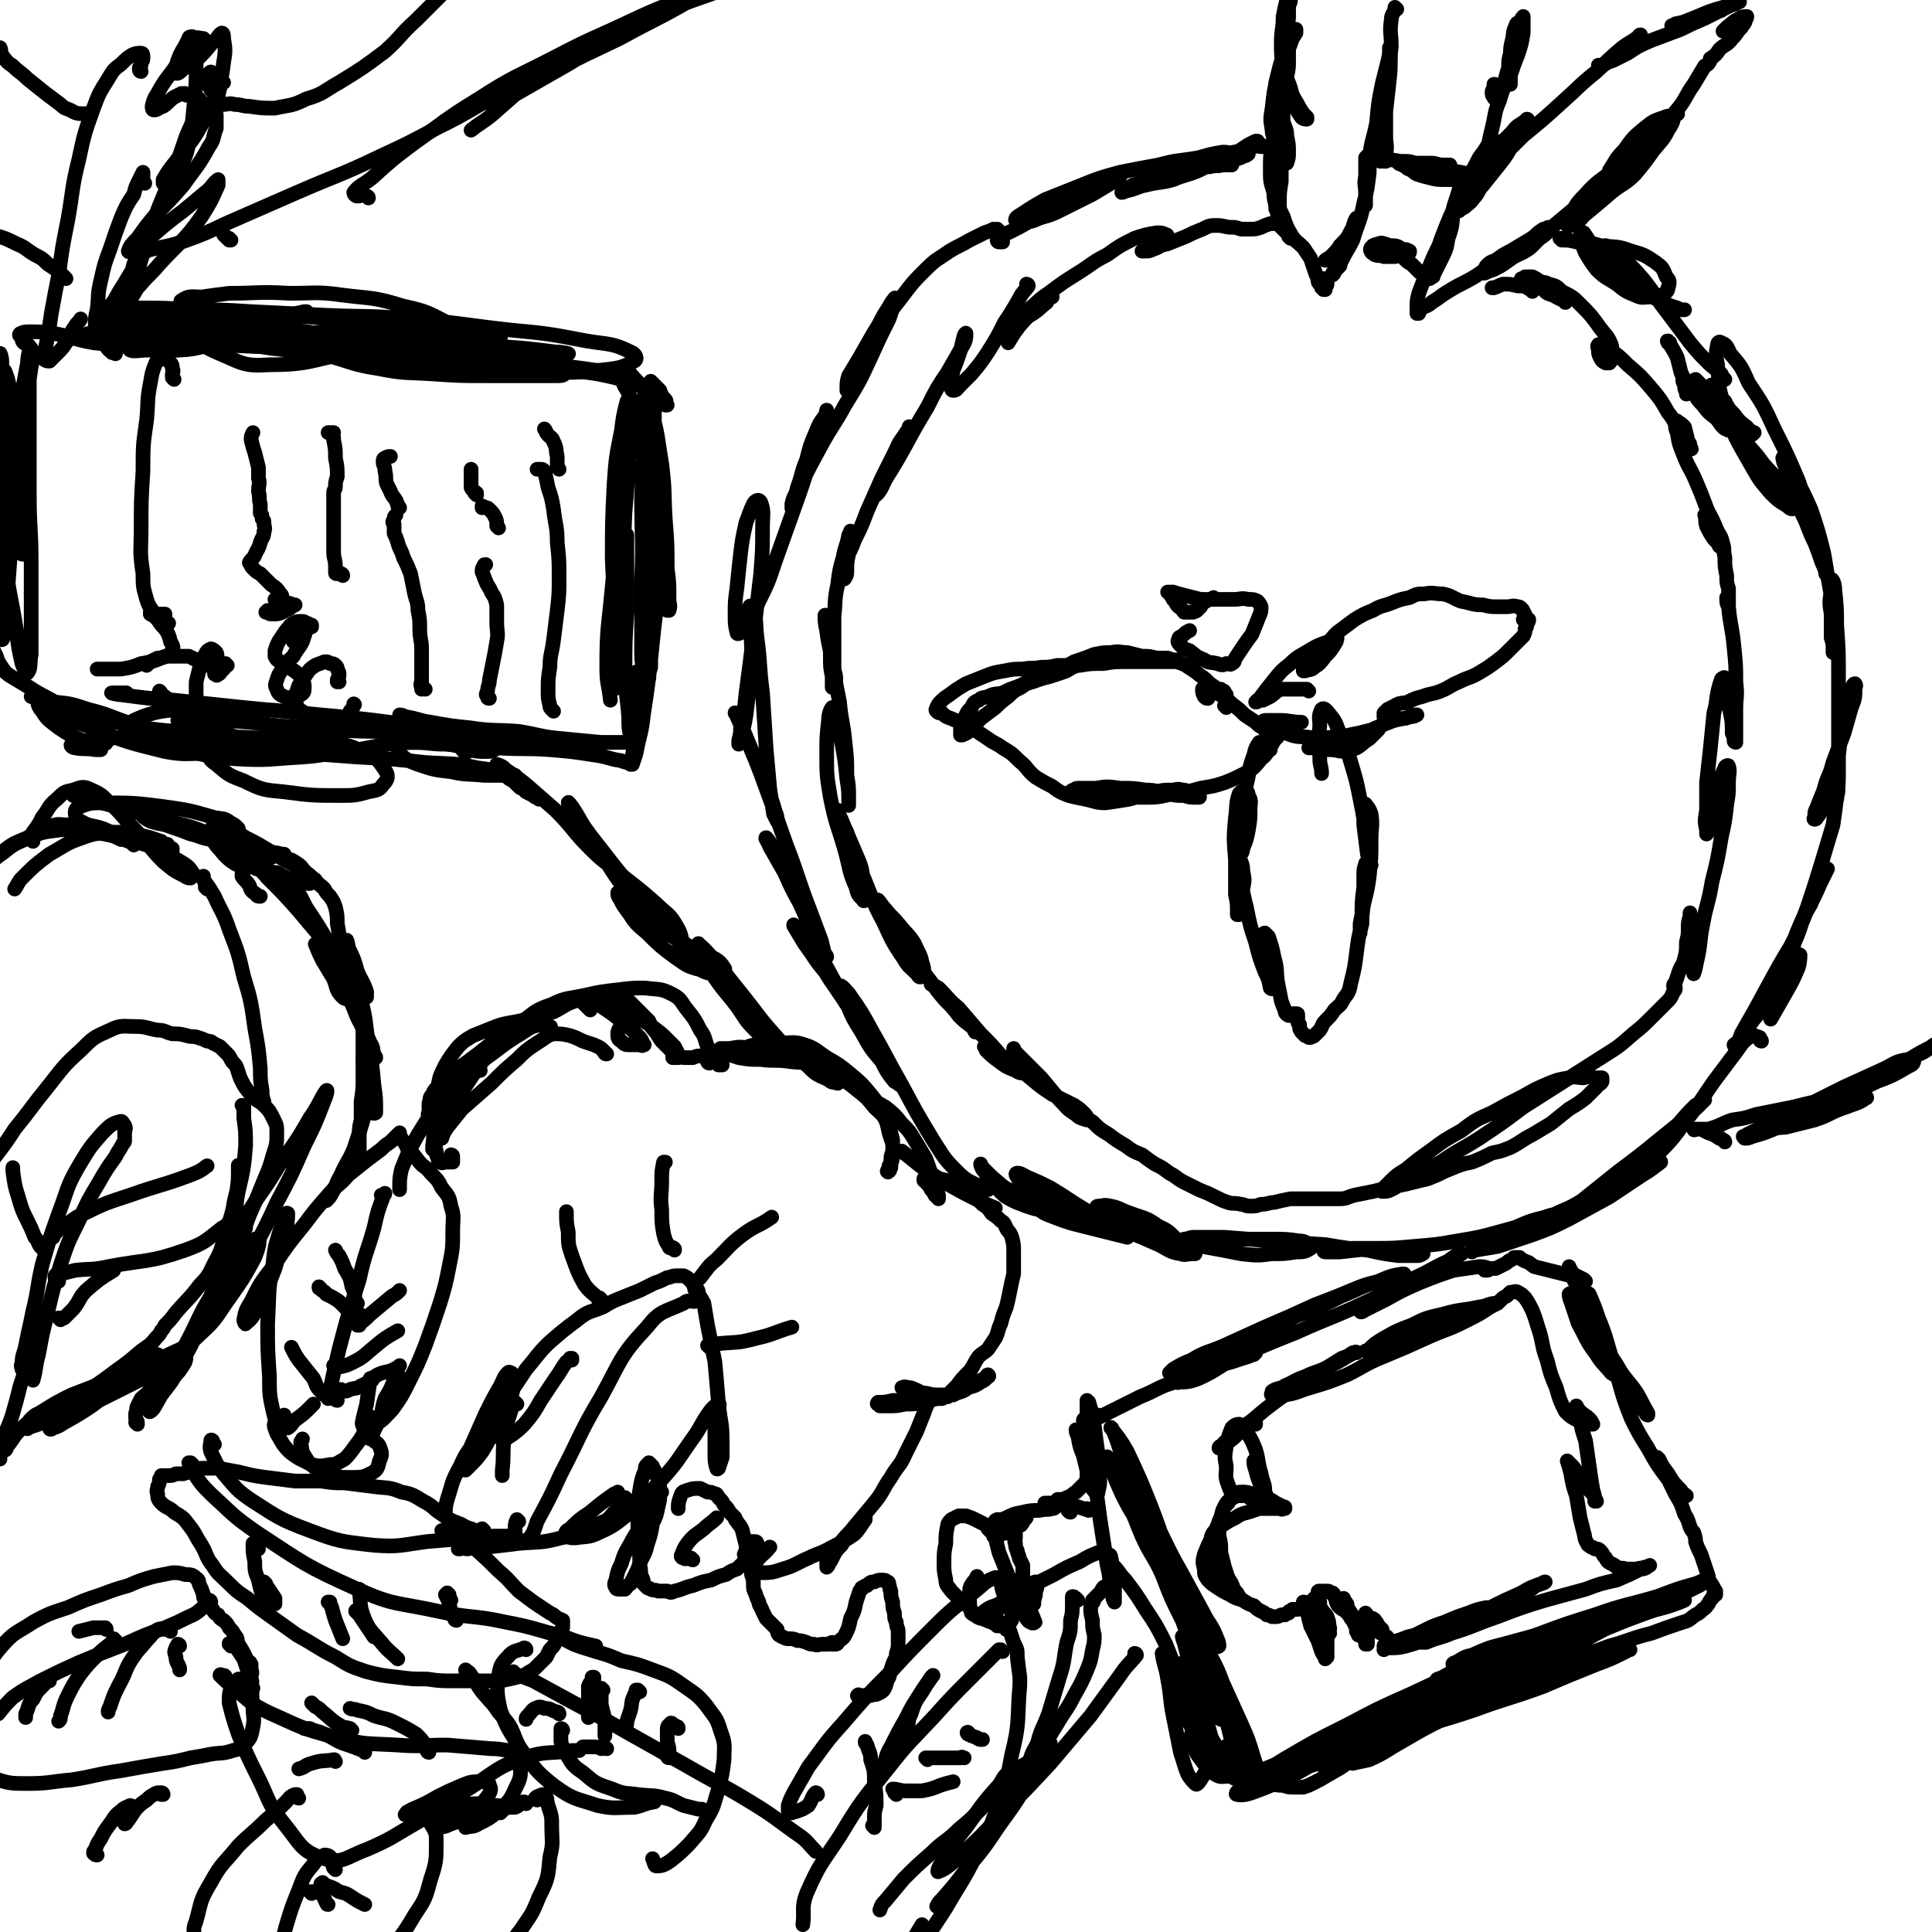 <svg viewBox='0 0 1054 1054' version='1.1' xmlns='http://www.w3.org/2000/svg' xmlns:xlink='http://www.w3.org/1999/xlink'><g fill='none' stroke='#000000' stroke-width='8' stroke-linecap='round' stroke-linejoin='round'><path d='M545,126c0,0 -1,-1 -1,-1 0,0 0,0 0,0 -1,1 -1,0 -2,0 -2,1 -2,1 -5,2 -4,2 -4,2 -8,4 -5,3 -6,3 -11,6 -7,5 -7,4 -13,10 -7,7 -7,7 -13,15 -7,9 -7,9 -13,18 -6,10 -5,10 -10,20 -2,4 -2,4 -5,9 -1,2 -1,2 -2,4 0,0 0,0 0,-1 0,-3 0,-4 1,-7 3,-5 3,-5 6,-10 4,-7 4,-7 8,-14 4,-6 3,-6 7,-12 2,-3 2,-4 4,-6 0,-1 1,0 1,0 -2,5 -2,5 -4,11 -5,10 -5,10 -10,21 -6,13 -6,13 -14,26 -6,11 -7,11 -13,22 -6,11 -6,11 -11,21 -2,5 -2,5 -4,11 -1,1 -1,2 -1,2 0,1 0,-1 0,-2 1,-5 2,-4 3,-9 3,-8 2,-8 5,-15 2,-8 2,-8 5,-15 2,-5 2,-5 5,-9 1,-2 1,-4 1,-3 0,1 0,3 -1,7 -4,10 -4,10 -8,20 -4,13 -4,13 -9,27 -5,14 -5,14 -10,28 -4,12 -4,12 -9,22 -3,7 -3,7 -7,13 -1,2 -1,3 -3,4 -1,1 -2,1 -2,0 -1,-4 -1,-5 -1,-9 0,-8 0,-8 1,-15 1,-10 1,-10 2,-19 1,-8 1,-8 3,-17 2,-5 2,-6 4,-10 1,-2 3,-3 4,-1 2,5 1,7 1,14 0,12 0,12 -1,25 -2,17 -2,17 -4,34 -2,16 -2,16 -4,31 -1,10 -1,10 -3,19 0,3 0,3 -1,7 0,1 0,2 0,2 1,-1 1,-2 1,-4 2,-6 2,-6 3,-12 1,-8 1,-8 2,-17 1,-9 1,-9 1,-18 0,-9 -1,-9 -1,-17 0,-4 0,-5 0,-7 0,-1 1,0 2,1 2,8 1,8 2,16 2,15 1,15 3,30 1,15 1,15 2,31 1,11 1,11 2,22 1,6 1,6 2,13 1,2 1,2 2,4 0,0 0,0 0,0 0,-2 0,-3 -1,-5 -2,-7 -2,-7 -5,-13 -3,-9 -3,-9 -7,-18 -4,-10 -4,-10 -8,-19 -1,-2 -2,-5 -2,-4 1,1 3,4 4,8 5,12 5,12 10,25 7,19 7,19 14,39 7,18 6,18 13,36 3,8 3,8 6,16 1,4 1,4 2,8 1,1 1,1 1,1 0,0 0,-1 -1,-1 -2,-6 -1,-6 -4,-12 -4,-7 -4,-7 -9,-15 -5,-9 -5,-9 -9,-18 -4,-7 -4,-7 -8,-14 -1,-3 -3,-5 -2,-5 1,1 3,4 5,8 7,12 7,12 12,25 8,17 7,17 14,34 6,11 6,11 12,22 3,6 3,6 7,11 1,2 1,2 3,3 0,1 1,1 1,1 -1,-2 -2,-3 -3,-5 -4,-5 -4,-5 -8,-11 -6,-7 -6,-7 -11,-15 -6,-7 -5,-7 -11,-15 -3,-5 -3,-5 -6,-10 0,0 0,-1 0,0 5,7 5,7 10,15 9,12 8,12 17,25 7,11 7,11 15,22 5,8 6,7 11,15 2,4 2,4 4,8 1,1 1,2 1,2 0,0 -1,-1 -3,-2 -4,-5 -4,-5 -7,-11 -6,-7 -6,-7 -11,-16 -5,-8 -5,-8 -9,-18 -2,-3 -3,-6 -3,-7 1,-1 3,2 5,4 7,10 7,10 13,21 8,14 8,15 16,29 8,15 8,15 17,30 6,9 5,9 13,17 5,5 6,5 12,8 2,2 2,1 5,2 '/><path d='M493,629c-1,-1 -1,-1 -1,-1 -1,0 0,0 0,0 5,4 5,4 10,8 7,5 7,5 15,10 9,5 9,5 17,9 4,2 4,2 9,4 '/><path d='M961,568c0,0 -1,0 -1,-1 0,0 1,1 1,1 0,0 0,-1 -1,-1 0,-1 0,-1 0,-1 -3,-1 -4,-2 -6,0 -4,3 -4,4 -7,8 -6,8 -6,8 -12,16 -7,10 -7,11 -15,21 -8,11 -8,11 -18,21 -4,4 -4,4 -8,8 -1,1 -2,2 -3,2 0,-1 0,-2 1,-3 3,-4 3,-4 6,-7 4,-5 4,-4 8,-8 5,-5 5,-5 9,-10 5,-6 5,-6 10,-11 2,-1 5,-3 5,-3 0,0 -2,2 -4,4 -10,9 -10,9 -20,17 -11,9 -11,9 -23,18 -10,8 -10,8 -20,16 -8,5 -8,4 -16,8 -2,2 -4,3 -4,5 0,0 2,0 4,-1 6,-2 6,-3 13,-6 9,-5 9,-5 18,-11 8,-5 8,-5 16,-10 5,-3 5,-3 11,-6 0,0 1,-1 1,0 -4,3 -5,4 -10,7 -9,6 -9,6 -18,12 -11,6 -11,6 -22,12 -10,5 -10,5 -21,9 -9,3 -9,3 -18,6 -6,1 -6,1 -12,2 -1,0 -2,1 -2,1 0,-1 1,-2 2,-3 5,-2 5,-3 10,-5 6,-3 6,-3 13,-6 7,-3 7,-3 15,-5 5,-2 5,-1 10,-2 1,-1 3,-1 2,-1 0,0 -1,0 -3,1 -7,2 -7,2 -13,4 -10,3 -10,3 -21,6 -11,3 -11,3 -23,5 -11,2 -12,2 -24,3 -11,1 -11,1 -22,1 -9,1 -9,1 -18,2 -4,0 -4,0 -8,0 -1,0 -1,-1 -1,-1 3,0 4,0 7,0 7,-1 7,-1 13,-1 7,0 7,0 14,0 7,0 7,0 13,1 3,0 4,0 7,1 0,0 1,1 0,1 -1,1 -2,1 -3,1 -5,0 -5,0 -10,0 -8,-1 -8,-1 -17,-3 -11,-1 -11,-1 -23,-3 -15,-1 -15,-1 -29,-2 -13,-1 -13,-1 -26,-2 -8,0 -8,0 -17,0 -2,0 -3,1 -5,1 0,0 1,0 2,0 5,0 5,0 11,0 9,0 9,0 17,0 9,0 9,0 18,0 7,0 8,0 15,1 3,0 3,1 6,2 0,1 0,2 0,2 -3,2 -4,2 -8,2 -6,1 -6,1 -13,1 -8,1 -8,1 -17,0 -10,-2 -10,-2 -21,-4 -11,-3 -11,-2 -22,-5 -10,-3 -10,-3 -20,-6 -6,-3 -6,-3 -12,-6 -2,-1 -2,-2 -3,-3 -1,-1 -1,-2 0,-2 3,0 3,-1 7,0 5,1 5,2 11,4 8,3 8,2 15,7 7,3 6,4 12,9 3,2 3,2 7,4 0,1 1,1 1,2 0,0 -1,0 -1,0 -4,0 -4,1 -7,0 -6,-1 -6,-2 -12,-5 -9,-4 -9,-4 -19,-8 -11,-5 -11,-5 -21,-11 -10,-6 -9,-6 -19,-12 -6,-3 -6,-3 -13,-6 -2,-1 -3,-2 -5,-2 -1,0 -1,1 0,2 1,2 1,3 3,4 4,4 4,5 9,8 7,3 7,3 14,6 6,2 6,2 12,3 2,1 2,1 5,2 1,0 1,0 1,0 0,0 -1,0 -2,0 -6,-2 -6,-2 -12,-3 -8,-3 -8,-3 -17,-5 -8,-3 -8,-3 -16,-7 -6,-3 -6,-4 -11,-8 -3,-3 -3,-3 -5,-5 -1,-1 -1,-1 -1,-2 0,0 0,0 0,0 1,2 0,2 2,4 2,3 1,3 4,6 4,4 4,5 8,8 5,3 6,3 11,5 6,2 6,2 12,2 5,1 6,0 11,0 2,0 2,0 4,0 0,0 0,0 0,0 -3,-1 -3,-1 -6,-2 -5,-1 -5,-1 -10,-2 -4,-1 -4,-1 -7,-3 -1,-1 -1,-1 -2,-1 0,-1 0,0 0,0 1,3 1,4 3,6 4,4 5,4 10,6 8,3 8,3 16,5 12,3 12,3 24,6 '/><path d='M663,89c0,0 0,-1 -1,-1 -1,1 -1,1 -2,2 -1,1 -1,1 -1,1 0,0 1,0 1,0 3,-1 3,0 7,-1 3,-1 3,-2 7,-3 3,-1 3,-1 5,-2 1,0 2,-1 2,-1 0,-1 -1,0 -2,0 -4,0 -4,0 -8,0 -6,1 -6,1 -12,3 -6,2 -6,3 -13,5 -7,3 -7,2 -14,5 -7,2 -7,2 -14,4 -2,1 -2,2 -5,3 0,0 -1,1 -1,1 1,0 2,-1 3,-1 5,-1 5,-2 10,-3 8,-2 8,-1 15,-3 7,-3 7,-2 14,-5 6,-3 6,-3 12,-6 2,-2 4,-2 4,-3 1,-1 -1,-1 -3,-1 -6,1 -6,1 -13,3 -11,2 -11,1 -22,4 -11,2 -11,2 -21,4 -11,3 -11,3 -21,7 -10,4 -10,4 -20,8 -7,4 -7,4 -13,8 -2,1 -3,2 -3,3 0,1 2,1 4,1 4,0 5,0 9,-2 7,-2 7,-2 13,-5 8,-4 8,-4 16,-8 5,-3 5,-3 10,-6 3,-2 5,-3 5,-4 1,0 -2,1 -4,2 -7,4 -7,4 -15,8 -10,5 -11,5 -21,10 -9,4 -9,5 -19,10 -4,2 -5,2 -8,5 0,0 0,1 1,1 1,0 1,0 2,0 '/><path d='M703,13c0,-1 -1,-1 -1,-1 0,-1 1,-1 1,-2 0,-1 0,-1 0,-3 0,-2 0,-2 0,-4 1,-2 1,-2 1,-3 0,-1 0,-1 0,-2 0,0 0,0 0,0 -1,1 -1,1 -2,2 -1,4 -1,4 -2,9 0,7 -1,7 -1,14 0,7 0,7 1,14 1,5 2,5 4,11 1,4 1,4 4,9 1,2 1,2 3,5 1,1 1,1 2,2 0,1 0,1 0,1 0,0 0,0 0,0 -1,0 -2,0 -3,-1 -2,-3 -2,-3 -4,-6 -2,-2 -2,-3 -3,-6 -1,-4 -1,-4 -2,-9 0,-4 0,-5 1,-9 0,-5 0,-5 2,-10 1,-3 1,-3 3,-6 0,-1 0,-1 0,-2 0,0 -1,1 -1,1 -2,4 -2,4 -4,8 -3,8 -3,8 -5,16 -2,9 -2,9 -3,18 -1,6 -1,6 0,12 0,3 1,3 1,5 1,1 1,1 1,2 0,0 0,0 0,0 1,-2 1,-2 2,-3 0,-5 0,-5 0,-9 1,-6 1,-6 2,-12 1,-6 1,-6 2,-12 1,-5 1,-5 1,-9 0,-3 0,-3 0,-6 0,-1 0,-2 -1,-1 0,1 0,2 -1,3 -2,8 -3,8 -5,16 -1,8 -1,8 -1,16 0,6 0,6 1,13 0,5 1,5 2,10 1,2 1,2 3,4 0,1 0,1 1,1 0,0 0,0 0,0 1,-3 1,-3 1,-6 0,-4 0,-4 -1,-9 0,-4 -1,-4 -2,-8 0,-4 0,-4 -1,-8 0,-1 0,-2 -1,-3 0,0 0,0 0,0 -1,4 0,4 -1,8 -1,8 -1,8 -2,15 0,8 0,8 0,16 -1,6 -1,6 0,12 0,4 1,4 1,8 1,2 1,2 1,4 0,0 1,0 1,0 0,0 0,0 0,0 0,-4 0,-4 0,-8 0,-5 0,-5 1,-11 0,-6 0,-6 0,-12 0,-6 0,-6 0,-11 -1,-2 -1,-2 -1,-4 -1,0 -1,0 -1,0 -2,3 -2,3 -3,7 -1,6 -1,7 -1,13 0,7 0,7 2,13 2,7 2,7 5,13 2,6 2,6 5,11 2,3 3,3 6,6 2,3 2,3 4,6 1,3 1,3 2,6 1,3 1,3 2,5 0,2 0,2 1,3 1,1 1,1 1,2 1,0 1,1 1,1 0,0 0,0 1,0 0,0 0,0 0,0 0,0 0,0 0,0 0,-1 0,-1 0,-1 0,-1 1,-1 1,-2 0,-1 0,-2 -1,-2 0,-1 0,-1 -1,-1 '/><path d='M762,5c0,0 -1,0 -1,-1 0,0 0,1 0,1 0,0 0,-1 0,-1 0,1 0,1 0,1 -1,3 -2,3 -2,6 -1,7 0,7 0,14 -1,9 0,9 -1,18 -1,9 -1,9 -2,18 0,7 0,7 0,13 0,5 1,5 0,10 0,2 0,2 0,4 -1,0 -1,0 -1,0 -1,-2 -1,-2 -2,-5 0,-4 0,-4 0,-9 0,-7 0,-7 0,-13 1,-8 1,-8 2,-15 0,-6 1,-6 2,-12 1,-4 1,-4 1,-8 1,-1 1,-2 1,-1 0,1 0,2 -1,5 -2,8 -2,8 -4,16 -2,10 -2,10 -3,21 -2,10 -3,10 -4,20 -1,8 -1,8 -2,16 0,4 0,4 0,8 0,0 0,0 0,1 0,0 0,0 0,0 0,-3 0,-3 0,-6 0,-5 -1,-5 0,-10 0,-5 0,-5 0,-10 1,0 1,-1 1,-1 1,4 1,5 1,9 -1,8 -1,9 -3,17 -2,10 -3,10 -6,20 -3,6 -3,5 -6,11 -2,3 -2,3 -4,6 0,1 0,1 -1,2 0,0 0,-1 0,-1 2,-2 2,-2 4,-4 1,-4 1,-4 2,-8 2,-5 2,-5 4,-10 2,-3 1,-4 3,-7 0,-1 0,-1 0,-1 -2,3 -1,4 -3,7 -2,4 -2,4 -5,7 -3,4 -3,4 -6,7 -1,1 -2,1 -3,2 0,0 0,0 0,0 0,0 0,0 0,0 1,0 1,0 2,-1 2,-1 2,-1 4,-3 1,-2 1,-2 2,-4 0,0 0,0 0,0 '/><path d='M689,80c0,0 0,0 -1,-1 0,0 1,1 1,1 0,0 -1,0 -1,0 -2,0 -2,-1 -4,0 -3,0 -3,1 -5,2 -3,1 -3,0 -5,1 -1,0 -1,0 -1,0 0,0 1,0 2,0 3,-2 3,-2 6,-4 2,-1 2,-1 4,-2 0,0 1,0 1,0 -1,1 -2,1 -4,2 -4,3 -4,3 -9,6 -2,2 -2,1 -5,3 -2,1 -2,1 -4,2 0,0 0,0 0,0 1,0 1,0 2,0 2,0 2,0 4,0 1,0 1,0 2,0 '/><path d='M753,88c0,0 -1,-1 -1,-1 0,0 0,0 1,0 0,0 0,0 0,0 0,0 0,0 1,0 2,0 2,0 4,0 6,1 6,1 12,2 7,1 7,1 14,2 6,1 6,2 13,3 5,1 5,1 9,2 2,1 2,1 3,2 1,0 1,0 1,0 -1,1 -2,0 -3,0 -4,0 -4,1 -8,0 -5,0 -5,0 -10,0 -5,0 -5,0 -9,-1 -4,-1 -4,-1 -7,-2 -2,-1 -2,-2 -5,-3 -1,-1 -1,-1 -3,-2 -1,-1 -1,0 -2,-1 0,0 0,-1 0,-1 0,0 1,0 2,0 4,0 4,0 7,1 5,0 5,0 9,0 3,0 3,1 6,1 2,0 2,0 3,0 0,0 1,0 1,0 -1,0 -2,0 -3,0 -3,0 -3,0 -5,0 -3,0 -3,1 -6,1 '/><path d='M816,47c0,0 -1,-1 -1,-1 0,0 1,0 0,0 0,1 0,1 0,2 0,1 -1,1 -1,2 0,2 0,2 1,3 0,1 1,1 2,2 0,0 0,0 0,0 0,0 0,0 0,0 1,-1 1,-1 1,-1 1,-2 1,-2 1,-4 1,-3 1,-3 2,-6 1,-4 1,-4 2,-7 0,-4 0,-4 1,-8 1,-4 1,-4 2,-8 1,-5 1,-5 3,-9 1,-1 1,-2 2,-3 0,0 0,1 0,1 0,4 0,4 0,8 -1,6 -1,6 -3,12 -2,5 -2,5 -4,11 0,2 0,2 0,4 0,0 0,1 0,1 0,0 0,-1 0,-1 0,-3 0,-3 0,-6 0,-4 -1,-4 0,-8 0,-5 0,-5 1,-9 1,-4 0,-4 2,-8 0,-1 1,-2 1,-1 0,2 0,3 0,6 -2,8 -2,8 -4,16 -2,10 -3,10 -6,20 -3,7 -2,7 -4,15 -1,4 -1,4 -2,9 0,2 0,2 0,3 0,0 0,1 0,1 0,0 0,0 0,0 1,-1 1,-1 1,-1 0,-2 0,-2 1,-3 0,-1 0,-1 1,-2 1,0 1,0 1,0 1,2 1,2 2,4 0,2 0,2 -1,4 0,1 0,1 -1,2 -1,1 -1,1 -2,2 -2,1 -2,1 -3,1 -1,1 -1,1 -2,1 -1,1 -1,1 -1,1 0,0 0,0 0,0 '/><path d='M895,22c0,0 -1,-1 -1,-1 0,0 0,0 0,0 0,-1 0,-1 1,-2 0,0 0,0 0,0 -1,0 -1,1 -1,1 -4,3 -5,3 -9,6 -7,6 -7,6 -14,13 -10,8 -9,8 -18,16 -11,10 -11,10 -22,19 -10,10 -10,10 -20,20 -6,7 -7,6 -12,14 -2,2 -2,3 -3,6 0,0 -1,1 0,1 1,-1 1,-1 3,-2 2,-2 3,-2 5,-5 3,-3 2,-4 5,-7 4,-5 4,-5 8,-10 4,-5 4,-5 7,-10 3,-4 3,-4 6,-9 1,-2 2,-2 3,-5 0,-1 1,-2 0,-2 0,0 0,0 -1,1 -4,3 -4,2 -7,6 -5,5 -5,5 -10,11 -5,8 -5,8 -10,16 -4,6 -5,6 -8,11 -2,3 -2,3 -3,6 0,0 -1,1 -1,0 0,0 1,0 1,0 2,-3 2,-3 4,-6 3,-3 3,-3 5,-6 3,-5 2,-5 5,-10 2,-6 2,-6 4,-12 1,-2 1,-3 1,-5 0,0 0,0 0,0 -3,5 -3,5 -6,9 -5,10 -6,10 -10,20 -6,12 -6,12 -11,25 -2,6 -2,6 -3,12 -1,3 -1,3 -1,6 0,1 -1,1 -1,2 1,0 1,0 1,-1 2,-4 2,-4 4,-8 3,-6 3,-6 4,-12 3,-8 2,-9 3,-17 2,-6 2,-6 4,-13 0,-1 1,-2 1,-2 0,2 -1,4 -2,7 -4,10 -3,10 -7,20 -4,10 -5,10 -9,20 -3,7 -3,7 -6,15 -1,4 -1,4 -1,8 0,1 0,1 0,3 0,0 0,0 0,0 0,0 0,0 0,0 0,0 0,0 0,0 0,0 0,0 1,0 0,0 0,0 0,-1 1,-1 1,-1 2,-2 1,-1 1,-1 1,-1 0,0 0,0 1,0 0,0 0,0 0,0 2,-1 2,-1 3,-2 5,-3 4,-3 9,-6 8,-5 8,-4 16,-9 7,-5 7,-5 15,-10 7,-4 7,-4 14,-8 4,-3 4,-3 8,-6 1,-1 2,-2 2,-2 0,0 -1,0 -2,1 -4,2 -4,3 -9,6 -5,3 -5,3 -10,6 -4,2 -4,2 -8,5 -3,1 -3,1 -5,3 -1,1 0,1 -1,2 0,1 -1,1 -1,2 0,0 0,0 1,0 2,-1 2,-1 5,-2 6,-3 5,-3 11,-7 4,-2 5,-2 9,-5 3,-3 3,-3 6,-6 1,-1 2,-2 2,-3 0,-1 0,-1 -1,-1 -3,2 -3,2 -6,5 -2,1 -2,2 -4,3 0,0 0,0 0,0 4,-1 4,-1 8,-3 5,-3 4,-4 9,-8 6,-5 6,-5 12,-10 3,-3 3,-3 7,-7 5,-4 5,-3 10,-8 3,-3 3,-3 6,-6 1,-2 3,-3 2,-3 -1,0 -2,2 -5,4 -8,7 -9,6 -16,14 -6,6 -5,6 -9,13 -1,2 -2,3 -1,4 1,1 2,0 4,-1 4,-2 3,-3 7,-6 6,-5 6,-5 13,-11 6,-5 7,-4 13,-10 5,-6 5,-6 10,-13 4,-5 5,-5 8,-11 2,-3 3,-5 3,-7 -1,-1 -3,-1 -5,0 -6,2 -6,2 -11,6 -6,5 -6,5 -11,12 -5,5 -4,5 -8,11 0,2 -1,3 -1,3 1,1 2,1 4,0 3,-2 3,-3 7,-6 3,-4 3,-5 6,-9 4,-4 4,-4 7,-7 4,-4 4,-3 7,-7 3,-2 3,-2 6,-4 1,-1 2,-1 1,-1 -2,1 -4,2 -7,5 -5,4 -5,4 -10,10 -5,5 -5,5 -10,10 -2,3 -2,3 -4,5 0,0 1,0 1,0 3,-2 3,-2 6,-5 4,-5 4,-5 9,-10 7,-8 8,-8 14,-16 6,-7 5,-8 10,-15 3,-5 3,-5 6,-10 2,-1 2,-1 3,-3 0,0 0,0 0,-1 0,0 0,1 0,0 0,0 0,0 0,0 3,-2 3,-2 5,-5 3,-3 4,-2 7,-6 3,-3 2,-3 5,-6 1,-2 1,-1 2,-3 0,-1 1,-2 1,-3 -1,0 -3,0 -4,1 -4,2 -3,2 -7,5 -1,1 -1,1 -2,2 '/><path d='M873,37c0,-1 -1,-1 -1,-1 0,-1 0,0 0,0 0,0 0,0 0,0 1,0 1,0 2,0 3,-2 3,-2 6,-3 4,-2 4,-2 8,-4 6,-4 6,-4 13,-7 8,-3 8,-3 16,-6 6,-3 6,-3 13,-6 4,-2 4,-2 8,-4 1,0 2,-1 2,-1 -1,0 -2,0 -4,1 -6,1 -6,2 -12,4 -5,2 -5,2 -10,3 -1,1 -2,1 -2,1 1,0 2,0 4,-1 5,-2 5,-2 10,-4 7,-3 7,-3 14,-5 3,-1 3,-1 7,-3 1,0 1,0 2,0 0,0 -1,0 -2,1 -3,1 -3,1 -5,2 -2,1 -2,1 -4,2 '/><path d='M854,131c0,-1 -1,-1 -1,-1 0,0 1,0 1,0 -1,0 -2,0 -3,0 0,0 1,0 1,1 4,0 4,0 8,1 7,1 7,0 13,2 9,1 9,0 17,3 7,2 7,2 13,6 4,3 4,3 6,8 2,2 2,3 1,6 0,2 -1,2 -3,4 -3,1 -3,1 -6,1 -5,0 -5,1 -9,-1 -5,-2 -5,-2 -10,-6 -6,-4 -6,-3 -11,-8 -3,-4 -3,-4 -6,-9 -2,-4 -1,-4 -2,-8 -1,-2 -1,-2 0,-3 0,-1 0,0 1,0 2,3 2,3 4,6 4,5 4,5 8,10 6,5 6,5 11,10 6,4 6,4 12,7 4,3 4,3 9,5 3,2 4,2 7,3 2,1 2,1 3,1 0,0 1,0 1,0 -3,0 -3,0 -5,-1 -4,-1 -4,-1 -9,-4 -6,-4 -6,-4 -11,-8 -6,-5 -6,-5 -12,-10 -3,-4 -3,-4 -6,-8 -2,-2 -3,-2 -2,-3 0,-1 1,-1 2,-1 4,3 4,3 8,6 7,6 7,6 13,13 7,9 6,9 13,18 6,8 6,8 12,16 5,6 5,6 10,11 3,3 4,3 7,6 1,2 1,2 2,3 '/><path d='M911,187c-1,0 -1,-1 -1,-1 -1,0 0,0 0,1 1,0 1,0 1,1 2,3 2,3 4,7 1,4 1,4 2,8 1,3 2,3 3,6 0,2 0,2 0,4 0,1 0,1 0,2 0,0 0,0 0,0 0,0 0,0 0,0 0,0 0,0 0,-1 -1,-2 -1,-2 -1,-4 -1,-2 -1,-2 -1,-3 0,0 0,0 1,0 2,3 2,3 4,6 3,4 2,4 6,8 3,4 3,4 7,7 2,2 2,3 4,5 1,1 1,1 2,1 1,1 1,1 2,0 1,0 1,0 0,0 -1,-4 -2,-4 -4,-8 -2,-4 -2,-4 -4,-9 -1,-3 -1,-3 -2,-6 -1,0 -1,-1 0,-1 1,1 1,2 3,4 2,3 2,3 4,5 2,4 2,4 5,7 3,4 3,4 7,7 1,2 1,1 2,2 1,1 1,1 2,1 0,0 0,0 0,0 -1,0 -1,0 -2,-1 -5,-4 -5,-3 -9,-7 -6,-5 -6,-5 -11,-11 -2,-1 -2,-1 -3,-3 -1,0 -1,1 -1,1 2,3 3,3 5,6 2,2 2,2 4,4 3,3 3,3 6,6 3,2 3,2 6,4 1,1 1,1 3,2 0,0 1,0 1,0 -1,-1 -1,-1 -2,-1 -3,-3 -4,-3 -7,-6 -6,-5 -6,-5 -11,-11 -4,-4 -4,-4 -8,-9 -1,-1 -1,-1 -3,-3 0,0 0,0 0,0 3,3 3,3 6,6 4,5 3,5 7,10 5,6 4,7 9,12 6,7 6,7 12,14 5,7 6,7 11,13 4,5 4,5 7,9 2,2 2,3 3,5 0,1 0,1 -1,1 -1,1 -2,1 -4,-1 -5,-3 -5,-3 -9,-7 -6,-7 -6,-7 -10,-14 -9,-16 -10,-16 -15,-33 -4,-11 -3,-12 -4,-23 -1,-5 -1,-6 0,-11 0,-1 1,-2 2,-1 3,1 3,2 5,6 6,7 6,7 10,16 8,12 8,12 14,25 7,14 7,14 13,28 4,12 5,12 9,23 2,8 2,8 4,15 1,4 1,4 1,9 1,1 1,1 1,3 0,0 0,1 0,1 0,0 0,0 0,-1 -1,-3 -1,-3 -2,-5 -2,-6 -2,-6 -4,-11 -4,-8 -3,-8 -7,-16 -3,-9 -3,-9 -6,-17 -2,-6 -2,-6 -4,-11 0,-1 -1,-3 0,-2 2,3 3,5 6,10 5,9 5,9 9,18 4,12 4,12 7,24 2,12 2,12 4,23 1,9 1,9 2,17 0,5 0,5 0,9 0,2 0,2 0,4 0,1 -1,1 -1,1 0,0 0,0 0,-1 0,-4 0,-4 -1,-7 0,-7 0,-7 0,-13 -1,-6 -1,-6 0,-13 0,-3 0,-6 0,-6 1,0 2,3 2,6 1,10 1,10 1,19 1,14 1,14 1,27 0,14 0,14 0,28 0,12 0,12 0,24 0,8 0,8 -1,16 -1,3 -1,6 -1,6 -1,0 -1,-3 -1,-5 1,-7 1,-7 1,-14 2,-10 2,-10 3,-20 1,-8 1,-8 3,-17 1,-5 2,-5 3,-10 1,-2 1,-3 2,-3 0,0 1,1 0,2 0,6 0,6 -2,11 -2,7 -2,7 -4,14 -3,8 -3,8 -6,16 -2,8 -3,7 -5,15 -2,5 -2,5 -4,10 -1,2 -1,2 -1,5 -1,1 0,1 0,1 1,0 1,-1 2,-2 2,-3 2,-3 4,-6 2,-4 1,-4 3,-7 1,-3 1,-3 2,-5 1,0 1,-1 1,0 1,4 1,4 0,8 -1,8 -1,8 -2,15 -3,10 -3,10 -6,20 -4,13 -4,13 -8,25 -4,10 -3,10 -7,19 -2,7 -3,7 -5,13 -2,2 -2,4 -3,4 0,1 0,-1 1,-2 1,-4 2,-4 4,-9 3,-6 2,-6 5,-13 3,-7 3,-7 7,-14 2,-6 2,-6 5,-12 2,-3 2,-3 3,-6 0,0 1,-1 1,-1 -2,4 -2,4 -4,8 -3,7 -3,7 -7,14 -4,10 -4,10 -9,20 -6,10 -6,10 -12,21 -7,13 -7,13 -15,27 -1,3 -1,3 -3,6 0,0 -1,1 -1,0 1,-1 2,-1 3,-3 3,-3 2,-3 5,-7 4,-6 4,-5 9,-11 5,-8 4,-8 9,-15 4,-6 4,-6 8,-11 1,-1 1,-3 2,-2 0,1 0,4 -1,7 -3,7 -3,7 -7,14 -4,7 -4,7 -8,14 '/><path d='M561,156c0,0 -1,-1 -1,-1 0,0 1,0 1,1 -2,3 -3,3 -5,7 -4,7 -4,7 -8,13 -4,8 -4,8 -9,16 -4,6 -4,6 -9,12 -3,3 -3,3 -6,6 -2,2 -2,3 -4,3 -1,0 -1,-1 -1,-2 0,-4 0,-5 1,-9 2,-5 2,-5 4,-11 1,-4 1,-4 2,-8 0,0 1,-2 1,-1 0,2 0,4 -2,7 -4,7 -4,7 -8,14 -6,9 -6,9 -11,19 -6,10 -6,10 -12,21 -5,9 -5,9 -10,17 -3,5 -2,5 -5,9 0,0 -1,1 -1,1 0,-1 1,-2 1,-4 3,-4 3,-4 6,-9 3,-5 3,-5 5,-10 3,-5 3,-5 5,-10 1,-2 1,-3 1,-4 0,-1 0,1 -1,2 -3,5 -4,5 -6,10 -4,8 -4,8 -8,16 -4,9 -4,9 -8,18 -3,8 -3,8 -7,16 -2,6 -3,6 -5,12 -1,4 -1,4 -1,7 0,1 0,1 0,2 0,0 1,0 1,-1 1,-1 1,-2 1,-4 0,-4 0,-4 1,-9 0,-4 0,-4 1,-8 0,-2 0,-4 0,-4 0,-1 0,1 -1,2 -1,6 -2,6 -3,12 -2,7 -2,7 -3,15 -2,9 -1,9 -2,17 0,8 0,8 0,16 0,6 0,6 0,12 0,3 1,3 1,7 0,2 -1,2 -1,4 0,0 0,0 -1,0 0,-3 0,-3 0,-6 -1,-5 -1,-5 -1,-10 0,-7 0,-7 -1,-13 0,-4 0,-4 -1,-9 0,-1 -1,-2 -1,-1 0,2 0,4 1,8 1,9 2,9 3,18 2,11 2,11 4,21 1,11 2,11 3,22 1,9 1,9 1,18 1,6 1,6 1,12 0,2 0,3 0,4 0,1 0,0 0,-1 0,-6 0,-7 -1,-13 -1,-10 -1,-10 -3,-21 -1,-7 -1,-7 -3,-14 -1,-2 -1,-4 -2,-4 -1,1 -2,4 -2,7 -1,9 -1,9 -1,18 0,12 0,12 2,24 3,15 4,15 8,29 3,11 2,11 6,20 1,4 1,4 4,7 0,1 1,0 1,0 1,0 1,-1 1,-2 -1,-4 0,-5 -2,-9 -1,-7 -1,-7 -4,-14 -3,-7 -3,-7 -6,-14 -2,-5 -2,-5 -4,-9 0,-1 0,-1 0,-1 2,6 2,6 5,12 4,11 4,11 8,22 6,14 5,14 12,27 5,11 5,11 11,20 3,5 3,4 7,8 1,1 1,2 2,2 1,-1 2,-1 2,-2 0,-3 0,-3 -1,-6 -1,-5 -2,-5 -4,-10 -3,-5 -4,-5 -8,-10 -4,-5 -4,-4 -8,-9 -2,-2 -3,-4 -4,-5 -1,0 0,1 0,2 4,6 4,6 8,11 6,9 6,10 12,19 6,9 6,9 13,18 5,6 6,6 11,13 3,3 3,3 7,6 1,1 1,1 2,3 0,0 0,0 0,0 0,-1 0,0 0,-1 -2,-2 -2,-2 -5,-5 -4,-4 -4,-3 -8,-8 -4,-4 -4,-4 -8,-9 -1,-2 -3,-3 -3,-3 1,0 2,1 4,2 6,6 5,6 11,11 6,7 6,7 12,14 6,6 6,6 12,13 4,3 4,3 8,6 2,2 3,2 5,3 1,0 1,0 2,0 0,0 0,0 0,0 -1,0 -1,0 -1,0 -4,-1 -4,0 -7,-2 -5,-2 -5,-2 -9,-5 -4,-3 -4,-3 -7,-6 0,-1 -1,-2 -1,-2 0,0 2,0 3,1 5,3 5,3 9,6 7,5 7,5 13,10 6,5 6,5 12,9 6,3 6,3 12,6 3,2 3,2 6,5 1,1 1,2 2,3 0,0 -1,0 -1,0 -3,-1 -4,-1 -6,-3 -5,-3 -5,-4 -9,-8 -5,-6 -5,-6 -10,-12 -5,-5 -5,-5 -10,-10 -3,-3 -3,-3 -5,-5 0,-1 0,-1 0,-1 0,1 0,1 1,3 3,3 3,3 5,6 4,4 4,4 8,8 5,5 5,5 9,9 5,4 5,4 10,7 5,4 5,4 10,7 4,4 4,4 9,7 4,3 4,3 9,6 4,3 4,3 9,5 4,3 4,3 7,5 4,2 4,2 8,5 4,2 4,3 8,5 4,2 4,2 8,4 5,2 5,2 9,4 4,2 4,2 7,3 3,1 3,0 7,1 2,0 2,1 5,1 3,0 3,0 6,-1 4,0 4,-1 7,-1 4,-1 4,-1 9,-2 4,0 4,0 8,0 5,0 5,0 11,0 4,0 4,0 8,0 4,0 4,-1 8,-2 5,-1 5,-1 10,-2 4,-1 4,-1 9,-2 4,-1 4,-1 9,-2 4,-1 4,-1 8,-2 5,-1 4,-1 9,-3 4,-2 4,-2 9,-4 5,-2 5,-2 10,-3 5,-2 5,-2 11,-5 5,-1 5,-1 10,-3 6,-3 6,-4 12,-7 5,-3 5,-3 10,-6 5,-4 5,-4 10,-8 5,-3 5,-3 9,-6 3,-3 3,-3 6,-6 1,-2 2,-1 3,-3 0,-1 0,-1 0,-2 0,0 0,0 0,0 -2,0 -2,0 -4,0 -3,-1 -3,-1 -6,0 -4,0 -4,-1 -8,0 -6,1 -6,1 -11,3 -7,3 -7,3 -14,7 -8,4 -8,4 -17,9 -9,4 -9,4 -17,10 -9,5 -9,5 -17,11 -7,5 -7,5 -13,10 -5,3 -5,3 -9,7 -2,2 -2,2 -4,4 0,1 0,1 0,1 2,0 3,0 5,-1 6,-3 5,-4 11,-7 8,-5 8,-4 16,-8 10,-7 10,-6 21,-13 12,-8 12,-8 24,-17 11,-7 11,-7 22,-14 11,-7 11,-7 22,-14 8,-5 8,-5 16,-12 5,-4 5,-4 11,-10 4,-4 4,-4 8,-8 2,-2 2,-3 3,-5 1,-1 1,-1 1,-2 0,0 -1,0 -1,-1 0,0 0,0 0,0 0,0 0,0 0,0 0,-1 0,-1 1,-2 1,-3 1,-3 2,-6 1,-3 2,-3 3,-7 1,-4 1,-4 1,-9 1,-4 1,-4 1,-8 0,-3 0,-3 1,-6 0,-1 0,-2 0,-2 0,0 0,1 0,2 0,4 0,4 0,9 0,5 -1,5 0,11 0,4 0,4 1,8 1,2 1,4 1,3 1,-2 1,-4 2,-8 2,-9 1,-9 3,-19 2,-11 3,-11 5,-23 3,-12 3,-12 5,-24 2,-9 2,-9 3,-18 1,-6 1,-6 1,-12 0,-5 1,-6 0,-9 0,-1 -2,0 -2,1 -3,6 -2,6 -4,13 -2,8 -1,8 -3,16 -1,3 -1,5 -3,7 0,0 0,-1 0,-2 -1,-5 -1,-5 0,-11 0,-7 0,-7 0,-15 1,-9 1,-9 2,-18 1,-10 1,-10 2,-20 2,-7 1,-8 3,-15 1,-3 1,-4 2,-4 1,-1 1,0 1,1 1,4 1,4 2,7 0,6 0,6 1,11 1,5 1,5 1,11 1,2 1,2 1,4 0,1 1,1 1,1 0,-3 0,-3 0,-7 0,-5 0,-5 0,-11 0,-7 1,-7 0,-15 0,-9 0,-9 -1,-19 -1,-11 -2,-11 -3,-22 -1,-2 -1,-2 -1,-4 0,-1 0,-1 0,-1 0,1 0,1 1,3 0,0 0,1 0,1 0,0 0,-1 0,-2 0,-3 0,-3 0,-7 -1,-3 -1,-3 -1,-7 -1,-5 -1,-5 -1,-10 -1,-4 0,-4 -1,-7 -1,-4 -1,-4 -3,-7 -2,-5 -2,-5 -4,-8 -1,-1 -1,-2 -2,-2 0,0 -1,1 -1,1 1,3 0,3 1,6 2,4 2,4 4,7 2,2 2,2 3,4 0,0 0,0 0,0 0,-1 1,-1 0,-3 -1,-4 0,-4 -2,-7 -2,-6 -3,-6 -5,-11 -3,-8 -3,-8 -6,-15 -3,-7 -4,-7 -7,-15 -2,-5 -2,-5 -3,-11 -1,-2 -1,-3 -1,-5 0,-1 1,-2 1,-1 2,1 2,1 4,3 1,4 1,4 2,8 1,1 1,1 1,3 1,1 1,1 0,1 0,-1 -1,-1 -1,-2 -3,-4 -3,-4 -5,-8 -3,-5 -2,-5 -6,-10 -4,-7 -4,-7 -9,-13 -6,-7 -6,-7 -13,-13 -5,-5 -5,-5 -11,-9 -2,-1 -3,-2 -5,-2 0,0 -1,1 0,2 0,3 0,3 1,5 1,2 1,2 3,3 1,0 2,0 2,0 1,-1 1,-2 1,-3 0,-4 1,-4 0,-7 -2,-5 -3,-5 -6,-9 -5,-7 -5,-7 -11,-13 -4,-4 -4,-4 -10,-7 -3,-3 -3,-3 -7,-4 -2,-1 -2,-1 -4,-1 0,0 -1,0 -1,0 1,2 1,3 3,5 2,2 3,1 6,3 2,1 2,1 4,2 1,1 1,1 1,1 0,0 0,0 0,0 -1,-1 -1,-1 -2,-2 -2,-3 -2,-3 -5,-5 -3,-2 -3,-2 -6,-4 -3,-2 -3,-2 -5,-3 -2,0 -2,0 -4,0 -1,1 -1,1 -2,1 0,1 -1,1 0,1 0,1 0,1 1,2 2,2 2,2 4,3 0,0 0,0 1,1 0,0 0,0 0,0 -1,-1 -1,-2 -2,-2 -3,-1 -3,-1 -6,-1 -4,-1 -4,-1 -8,-1 -3,1 -2,1 -5,2 -1,0 -1,0 -1,0 '/><path d='M780,152c0,0 -1,-1 -1,-1 0,0 1,0 0,0 0,0 0,-1 -1,-1 0,0 0,0 -1,0 -1,0 -1,0 -1,-1 -1,0 -1,0 -2,-1 -1,-1 -1,-1 -2,-2 -1,-1 -1,-1 -2,-2 -2,-1 -2,-1 -4,-3 -3,-2 -2,-3 -6,-5 -2,-2 -3,-3 -6,-3 -2,0 -3,0 -5,1 -1,1 -2,2 -1,3 0,1 1,1 2,2 3,1 3,0 5,1 3,0 3,0 6,0 3,-1 3,-1 5,-1 1,0 1,0 2,-1 1,0 1,0 1,-1 -2,-1 -2,-1 -4,-1 -3,-2 -3,-2 -7,-2 -3,-1 -4,-2 -6,-1 -2,1 -2,2 -3,5 '/><path d='M704,130c-1,-1 -1,-1 -1,-1 0,0 0,-1 0,-1 -2,-2 -2,-2 -4,-4 -1,-1 -1,-1 -2,-2 -2,0 -2,0 -4,0 -3,1 -3,1 -5,2 -3,1 -3,1 -6,1 -2,0 -2,0 -5,0 -3,-1 -3,-1 -5,-1 -4,0 -4,-1 -8,-1 -4,0 -4,0 -8,2 -5,2 -5,2 -9,4 -5,2 -5,2 -10,4 -4,1 -4,1 -9,2 -2,1 -2,1 -4,2 -1,0 -1,0 -1,0 0,0 0,0 1,0 3,0 3,0 5,-1 3,-1 3,-1 5,-3 2,-1 2,-2 3,-3 0,-1 0,-2 -1,-2 -2,-1 -2,-1 -5,-1 -6,1 -6,1 -12,3 -8,4 -8,4 -15,9 -8,4 -8,5 -16,10 -8,5 -8,5 -16,11 -6,4 -6,5 -11,9 -2,2 -3,2 -4,5 -1,0 0,0 0,0 2,-1 3,-1 5,-2 5,-3 5,-4 9,-7 1,-2 1,-2 3,-3 0,0 0,-1 0,0 -4,2 -4,2 -8,6 -5,5 -5,4 -10,10 -3,4 -3,4 -6,9 '/><path d='M669,386c0,0 0,0 -1,-1 0,0 1,0 1,-1 0,-1 0,-1 0,-3 0,0 0,0 0,-1 0,0 0,0 0,-1 0,0 0,0 0,0 -1,-1 -1,-1 -1,-1 0,-1 0,-1 -1,-1 0,0 0,0 -1,-1 -2,0 -2,0 -3,-1 -3,-2 -3,-2 -5,-4 -2,-2 -3,-2 -5,-4 -3,-2 -3,-2 -6,-4 -2,-1 -2,-1 -5,-2 -2,-1 -2,-1 -5,-2 -3,0 -3,0 -6,0 -4,-1 -4,-1 -8,-1 -4,-1 -4,-1 -8,-2 -4,0 -4,-1 -9,0 -4,0 -4,0 -9,1 -5,2 -5,2 -11,4 -5,3 -5,2 -11,5 -5,2 -5,2 -11,4 -5,3 -5,3 -10,5 -3,1 -3,1 -7,3 -4,1 -4,0 -8,2 -3,1 -3,0 -5,2 -3,1 -3,2 -4,4 -2,2 -2,2 -3,4 -1,2 -1,3 -2,5 -1,2 -1,1 -1,3 0,1 0,1 0,2 0,0 0,0 0,1 0,0 0,0 0,0 1,0 1,0 1,0 2,-1 3,-1 4,-3 4,-3 3,-3 6,-6 4,-3 4,-3 8,-6 3,-3 3,-3 7,-6 3,-3 3,-3 7,-5 4,-3 4,-2 9,-4 3,-1 3,-1 7,-2 3,-1 3,-1 6,-2 3,-1 3,-1 6,-3 3,-1 3,-1 6,-3 3,-2 3,-2 6,-3 2,0 3,0 5,0 2,0 2,-1 3,-1 2,0 2,0 5,0 2,0 2,0 4,0 3,1 3,1 6,1 3,1 3,0 6,1 3,0 3,0 7,0 2,1 2,1 5,1 1,0 1,0 2,0 1,0 1,0 2,0 0,0 0,1 0,1 -1,0 -1,0 -2,0 -2,0 -2,0 -4,0 -5,0 -5,0 -9,0 -7,0 -7,0 -13,0 -6,0 -6,0 -12,1 -7,0 -7,0 -13,1 -6,0 -6,0 -12,0 -5,1 -5,1 -9,1 -5,1 -5,0 -10,1 -5,0 -5,0 -10,1 -6,1 -6,1 -11,3 -5,2 -5,2 -10,4 -5,3 -5,3 -9,6 -3,2 -3,2 -5,4 -1,1 -1,1 -2,3 0,1 -1,1 0,2 1,1 1,1 3,1 2,2 2,2 5,3 4,2 4,1 8,3 3,2 3,2 6,4 3,2 3,2 6,4 4,3 4,2 8,5 5,3 5,3 9,7 5,4 4,5 9,9 5,3 5,3 9,5 4,3 4,3 9,5 4,1 4,1 9,2 5,1 6,2 11,2 7,-1 7,-1 13,-2 7,-2 7,-2 14,-4 5,-1 5,-1 9,-1 3,0 3,-1 6,0 3,0 3,1 5,2 1,0 1,0 3,1 0,0 0,0 1,1 0,0 0,0 0,0 0,0 0,0 0,0 1,0 0,-1 0,-1 -1,0 -1,1 -1,1 -4,0 -4,0 -7,-1 -5,0 -4,0 -9,-1 -6,-1 -6,-2 -12,-2 -7,-1 -7,-1 -14,-1 -7,-1 -7,-1 -13,0 -4,0 -4,0 -9,0 -2,0 -2,0 -3,1 -1,0 -1,0 -2,1 0,0 0,0 0,0 2,0 2,-1 4,0 5,0 5,0 9,1 6,1 6,1 13,1 8,1 8,1 16,1 8,0 8,-1 15,-2 7,-1 7,-1 14,-3 6,-1 7,-1 13,-3 5,-2 5,-2 11,-5 5,-3 5,-3 9,-8 4,-3 3,-4 6,-8 1,-2 1,-2 3,-4 0,-1 0,-1 0,-1 0,0 0,0 0,-1 0,0 0,0 0,0 1,1 0,0 0,0 0,0 0,0 0,0 0,0 0,0 0,0 1,1 0,0 0,0 0,0 0,0 0,0 0,1 0,1 -1,1 -1,0 -1,0 -2,0 -1,-1 -1,-1 -2,-1 -2,-1 -2,-2 -3,-3 -2,-1 -2,-1 -4,-3 -3,-2 -3,-2 -6,-4 -3,-3 -3,-3 -7,-6 -3,-3 -3,-3 -8,-6 -3,-1 -3,-1 -6,-2 -1,0 -2,-1 -2,0 0,2 0,2 1,4 1,1 1,1 2,1 '/><path d='M714,377c0,0 -1,-1 -1,-1 -1,0 -1,0 -2,0 -3,0 -3,0 -6,0 -3,0 -3,0 -6,0 -3,1 -3,2 -6,4 -2,1 -2,1 -4,2 -1,0 -1,0 -3,0 0,1 0,1 -1,1 0,0 0,0 0,0 0,0 0,0 0,0 2,-1 2,-1 3,-3 3,-4 3,-4 7,-9 4,-5 4,-5 9,-9 4,-4 5,-4 10,-7 5,-3 5,-3 11,-5 2,-1 3,-2 4,-2 1,0 0,1 0,2 -3,5 -3,5 -6,8 -3,4 -3,4 -6,6 -2,2 -3,1 -5,2 0,0 -1,0 -1,0 0,-1 0,-1 0,-1 1,-2 1,-1 3,-2 1,-2 1,-1 3,-3 0,0 0,0 0,-1 0,0 0,0 0,-1 0,0 0,0 0,-1 1,-1 1,-1 2,-2 3,-3 3,-3 6,-5 3,-3 3,-4 6,-6 4,-3 4,-3 8,-6 5,-3 5,-3 10,-5 5,-3 5,-2 10,-4 5,-2 5,-2 10,-3 4,-2 4,-2 8,-2 5,-1 5,0 10,0 5,1 5,2 10,4 6,1 6,2 12,2 4,1 4,1 8,1 2,0 2,0 5,0 3,0 3,-1 6,0 1,0 1,0 2,1 1,1 1,1 1,2 1,1 1,1 1,2 0,0 0,0 0,1 0,1 0,1 0,1 0,0 0,0 0,0 0,0 0,0 0,0 0,1 -1,0 -1,0 0,0 0,0 1,0 0,0 0,0 0,0 1,0 1,0 1,0 0,0 0,0 0,0 1,0 1,0 1,0 0,0 0,0 0,0 0,1 0,1 -1,2 0,2 0,2 -1,3 0,2 0,2 -1,4 -2,2 -2,2 -4,4 -2,2 -2,2 -4,4 -3,3 -3,3 -7,6 -4,3 -4,3 -9,6 -5,3 -5,2 -11,5 -5,2 -5,3 -10,5 -5,2 -5,1 -10,3 -4,1 -4,1 -8,3 -3,1 -4,0 -7,2 -2,1 -2,1 -4,2 -1,1 -1,1 -2,2 0,1 0,1 0,2 1,1 2,1 4,1 2,0 2,0 5,0 3,0 3,0 5,-1 2,0 2,-1 3,-1 1,0 1,0 1,0 0,0 0,0 0,0 -2,1 -2,1 -4,1 -6,2 -6,1 -11,3 -8,3 -8,4 -15,6 -8,3 -8,3 -15,5 -5,1 -5,2 -10,3 -2,0 -3,0 -4,0 0,0 1,0 2,0 5,1 5,1 9,1 6,0 6,2 12,0 5,-1 5,-3 10,-6 2,-2 2,-2 5,-5 0,0 0,-1 0,-1 -1,0 -2,0 -3,1 -4,1 -4,1 -8,2 -6,1 -7,2 -13,2 -8,1 -8,1 -16,0 -7,0 -7,-1 -13,-3 -4,-1 -5,-1 -8,-3 -1,-1 -2,-1 -2,-2 0,-1 1,-1 2,-1 4,0 4,0 7,0 6,0 6,1 12,1 '/><path d='M693,409c0,0 0,0 -1,-1 0,0 0,0 -1,-1 -1,0 0,-1 -2,-1 0,-1 -1,-1 -2,-1 -2,3 -2,3 -3,7 -3,8 -2,8 -4,16 -2,9 -2,9 -4,18 -1,8 0,8 -1,17 0,2 0,2 0,4 0,1 1,1 1,0 1,-1 2,-2 2,-4 2,-5 2,-5 3,-10 1,-6 1,-6 1,-12 0,-3 1,-4 -1,-7 0,-2 -1,-3 -2,-3 -1,0 -2,1 -3,2 -2,6 -1,6 -2,13 -1,11 -1,11 0,23 0,10 0,10 0,19 1,5 1,5 1,9 0,1 0,1 0,2 0,0 1,0 1,0 1,-2 1,-2 1,-5 1,-4 1,-4 1,-9 1,-5 1,-5 0,-10 0,-4 -1,-4 -2,-8 0,-1 0,-2 0,-2 0,0 0,1 0,3 0,5 0,5 1,10 1,9 1,9 3,17 2,10 2,10 5,19 2,8 2,8 5,16 2,4 2,4 3,9 0,0 1,1 1,0 0,-1 0,-1 0,-3 0,-3 1,-3 0,-7 0,-4 -1,-4 -2,-9 -1,-4 -1,-4 -2,-9 0,-1 -1,-2 0,-2 0,0 1,1 2,2 2,6 2,6 3,11 2,7 1,7 2,14 1,5 1,5 2,10 1,3 1,3 2,5 0,1 0,2 2,3 0,0 0,0 1,0 1,-1 1,-1 2,-1 1,0 1,0 1,0 1,0 1,0 1,1 0,0 0,0 0,1 0,1 0,1 0,2 0,1 0,1 1,2 0,1 0,1 0,2 0,1 1,1 1,2 1,1 1,1 2,2 1,0 1,0 2,1 0,0 0,0 1,0 1,-1 1,0 2,-1 1,-1 1,-1 3,-3 2,-3 1,-3 3,-5 3,-3 3,-3 5,-6 3,-3 3,-2 5,-6 3,-4 3,-4 4,-9 2,-8 2,-8 3,-16 1,-8 1,-8 3,-16 0,-8 1,-8 1,-15 0,-7 0,-7 0,-13 0,-3 1,-4 1,-5 0,0 0,1 0,2 -1,5 -1,5 -1,11 -1,8 -1,8 -1,16 -1,4 -1,4 -1,8 0,1 0,1 0,1 0,-2 0,-2 0,-5 1,-5 1,-5 2,-11 2,-8 2,-8 3,-15 1,-10 1,-10 1,-20 0,-7 1,-7 0,-14 -1,-3 -2,-4 -3,-5 0,-1 -1,0 -1,1 0,5 0,5 0,10 1,8 1,8 2,16 1,3 1,4 2,6 0,0 0,-1 -1,-2 -1,-7 -1,-7 -2,-14 -1,-10 -1,-10 -3,-20 -2,-10 -2,-10 -5,-20 -3,-10 -3,-10 -7,-18 -2,-6 -3,-6 -6,-10 -1,-1 -2,-2 -3,-1 -2,4 -1,5 -1,9 -1,9 0,9 0,18 0,4 1,4 1,8 '/><path d='M663,327c0,0 -1,0 -1,-1 0,0 1,1 1,1 -1,0 -2,0 -3,0 -1,0 -1,0 -2,1 -2,1 -2,1 -3,3 -1,1 -1,1 -2,2 -1,1 -1,0 -2,1 -1,0 -1,0 -2,0 -1,0 -2,0 -3,0 -1,-1 -1,-2 -3,-3 -2,-2 -1,-2 -3,-4 -1,-2 -1,-2 -2,-3 0,-1 -1,-1 -1,-1 1,0 2,0 3,0 3,1 3,1 7,2 4,1 4,1 8,2 5,0 5,0 10,0 4,0 4,0 8,0 4,0 4,-1 8,0 3,0 3,0 5,1 1,1 1,1 2,3 0,2 0,3 -1,5 -2,5 -2,5 -4,10 -3,4 -3,4 -5,7 -2,3 -2,3 -4,6 -1,2 0,2 -2,3 -1,1 -1,0 -3,0 -2,1 -2,1 -5,0 -4,-1 -4,0 -7,-2 -5,-2 -4,-2 -8,-5 -3,-1 -3,-1 -5,-3 -1,-1 -2,-2 -1,-3 0,-2 1,-1 3,-3 1,-1 1,-1 3,-2 '/><path d='M247,631c0,0 -1,-1 -1,-1 0,0 1,0 1,1 0,0 0,0 0,0 0,0 -1,-1 -1,-1 0,0 1,1 1,2 0,1 0,1 0,2 0,0 -1,0 -1,0 -1,0 -1,0 -1,0 -1,0 -1,0 -2,0 -1,0 -2,1 -3,0 -1,0 -1,-1 -1,-2 -1,-2 -1,-2 -1,-4 -1,-3 0,-3 -1,-6 0,-5 0,-5 0,-9 0,-5 0,-5 0,-10 1,-5 1,-6 2,-11 1,-5 1,-5 4,-11 3,-5 3,-5 7,-10 3,-3 3,-3 8,-6 5,-2 5,-2 10,-4 5,-2 5,-2 10,-3 6,-1 6,-1 12,-3 6,-1 6,-1 12,-3 6,-3 6,-4 12,-6 7,-2 7,-3 13,-3 5,-1 5,-1 10,0 3,1 3,1 6,3 3,3 3,3 6,6 2,2 2,2 5,5 1,2 1,3 3,5 1,2 2,1 4,3 1,2 1,2 3,4 1,2 1,2 2,4 1,1 1,2 1,3 0,1 0,1 0,1 1,0 1,0 1,0 0,0 0,0 1,0 0,1 0,1 0,0 0,0 1,0 1,0 0,-1 0,-1 0,-2 -1,-2 -1,-2 -2,-4 -2,-2 -2,-2 -4,-4 -3,-3 -3,-3 -7,-6 -4,-3 -4,-3 -8,-5 -4,-3 -4,-3 -9,-6 -5,-2 -5,-2 -10,-3 -7,-2 -7,-2 -14,-2 -7,1 -7,2 -14,5 -8,2 -8,2 -15,6 -8,4 -7,5 -14,10 -8,5 -8,6 -15,11 -5,4 -6,4 -11,8 -4,3 -4,3 -7,7 -2,2 -3,2 -4,5 -2,2 -1,2 -2,5 0,2 0,2 0,4 0,1 -1,2 0,3 0,1 0,1 1,2 1,1 1,1 2,0 2,0 2,0 4,-2 4,-4 4,-4 7,-8 5,-7 5,-7 9,-13 6,-9 6,-9 13,-17 6,-7 6,-7 14,-13 8,-6 8,-7 17,-10 8,-4 9,-3 18,-5 9,-2 9,-2 18,-3 8,-1 8,-1 15,-1 7,1 8,0 14,3 6,3 5,4 9,9 4,5 4,5 7,11 3,4 2,4 4,9 2,3 1,3 3,6 1,1 1,1 2,2 1,1 0,1 1,2 0,0 0,0 1,0 0,0 0,0 0,0 1,0 1,0 1,0 0,0 0,0 0,0 -1,0 -1,0 -1,-1 -1,-1 -1,-1 -2,-2 -1,0 -1,0 -1,-1 0,0 0,0 0,0 1,-1 1,-1 2,-1 3,-1 3,-1 5,-1 4,-2 4,-2 8,-3 4,-1 4,-2 9,-2 6,-1 6,-1 12,-1 6,0 7,-1 13,1 6,2 6,3 12,7 7,4 7,4 13,9 6,5 6,5 11,11 4,5 4,5 7,11 2,5 2,5 3,10 1,3 1,3 2,6 0,3 0,3 0,6 0,2 0,2 -1,5 0,1 0,1 0,2 -1,1 0,1 -1,2 0,0 0,0 -1,0 0,0 0,0 0,0 1,1 0,0 0,0 0,0 0,0 0,0 0,0 0,0 0,0 1,1 0,0 0,0 0,0 0,0 0,0 1,0 0,0 0,0 1,-2 1,-2 1,-3 1,-1 1,-1 1,-3 0,-2 0,-2 1,-5 0,-3 0,-3 0,-6 -1,-4 -1,-5 -3,-9 -2,-5 -3,-5 -7,-9 -4,-5 -4,-5 -9,-9 -5,-4 -5,-4 -11,-8 -6,-3 -6,-4 -13,-6 -7,-2 -7,-1 -14,-2 -7,-1 -8,0 -15,-1 -6,0 -6,0 -12,-1 -3,-1 -3,-1 -7,-2 -1,-1 -1,-1 -3,-2 0,0 0,-1 0,-1 2,0 2,0 5,0 6,-1 6,-1 11,0 11,1 12,0 22,3 10,3 11,4 20,9 10,5 10,5 19,11 6,5 6,5 13,9 5,4 5,4 9,9 4,4 4,4 7,9 3,5 3,5 6,10 2,5 2,6 4,11 1,4 1,4 3,9 0,1 0,1 0,2 0,0 0,0 0,0 0,0 0,0 0,0 -1,-1 -1,-1 -2,-2 -1,-2 -1,-2 -2,-3 -1,-2 -1,-2 -2,-3 -1,-1 -1,-1 -1,-2 0,0 0,0 0,0 0,0 0,0 -1,0 0,0 0,0 0,0 1,0 0,-1 0,-1 0,0 0,1 0,1 1,0 0,-1 0,-1 1,0 1,0 2,0 3,0 3,-1 6,0 5,1 5,1 9,3 4,2 5,2 9,5 3,2 3,3 6,6 3,2 3,2 5,5 3,2 3,2 5,4 2,1 2,2 3,4 1,2 2,2 3,5 1,4 1,4 1,8 0,6 0,6 0,12 -1,4 -1,4 -2,9 -1,5 -1,5 -2,9 -2,5 -2,5 -3,9 -2,4 -1,4 -3,8 -2,3 -2,3 -4,6 -2,2 -3,2 -5,4 -3,4 -2,4 -5,8 -4,4 -4,4 -7,8 -3,3 -3,3 -6,6 -3,1 -3,1 -6,1 -3,1 -3,1 -6,0 -3,-1 -3,-2 -6,-3 -2,-2 -2,-2 -4,-2 -1,-1 -1,-1 -2,-1 0,0 0,0 0,0 0,0 0,0 0,0 0,0 0,0 0,0 0,0 0,0 0,0 1,0 1,-1 3,0 2,0 2,0 4,1 3,1 3,2 6,2 4,1 4,1 8,1 3,0 3,0 6,0 3,-1 3,-1 6,-2 2,-1 2,-1 3,-2 3,-1 3,-2 5,-3 2,-1 2,-1 4,-2 1,-1 1,-1 1,-1 1,0 1,0 1,0 0,0 0,0 0,0 1,0 0,-1 0,-1 -1,0 0,1 -1,2 -1,1 -1,1 -3,2 -3,2 -3,2 -7,3 -5,2 -5,2 -10,4 -6,2 -6,2 -12,3 -6,2 -6,2 -12,2 -5,1 -5,1 -9,1 -3,0 -3,0 -5,0 -1,-1 -1,-1 -1,-1 -1,0 0,-1 0,-1 4,0 4,0 8,-1 6,0 6,0 11,0 6,-1 6,0 12,-1 5,-1 5,-1 10,-3 3,-1 3,-2 6,-3 1,-1 1,-1 2,-1 0,-1 0,-1 0,0 0,0 0,0 0,0 -2,1 -2,1 -4,3 -2,1 -2,1 -4,2 -2,0 -2,0 -3,1 -1,0 -1,0 -2,0 0,0 0,0 -1,1 0,0 0,0 -1,0 0,0 0,0 -1,0 0,0 0,0 -1,0 -1,0 -1,0 -2,0 0,0 0,0 -1,0 -1,1 -1,1 -1,1 -2,4 -2,4 -3,7 -2,5 -2,5 -4,10 -3,6 -3,6 -6,12 -3,7 -4,6 -8,13 -5,7 -4,8 -10,15 -5,6 -5,6 -10,12 -4,5 -4,5 -7,10 -3,3 -3,3 -5,7 -1,2 -1,2 -2,3 0,1 0,1 -1,2 0,0 0,0 0,0 0,-1 0,-1 0,-2 0,-2 0,-2 1,-4 3,-5 3,-4 7,-8 4,-5 4,-4 8,-9 2,-2 2,-2 4,-4 1,-1 1,-1 1,-1 0,1 0,1 0,2 -3,4 -3,5 -6,8 -6,4 -6,4 -12,7 -7,4 -7,3 -13,6 -7,3 -7,4 -14,6 -6,2 -6,2 -13,2 -2,1 -3,1 -4,0 -1,-2 0,-3 2,-5 3,-5 4,-4 8,-9 '/><path d='M312,742c0,0 -1,-1 -1,-1 0,0 1,0 1,0 -1,1 -2,1 -3,2 -3,4 -3,5 -6,9 -4,6 -4,6 -8,12 -4,7 -4,7 -9,13 -3,3 -3,3 -7,6 -2,1 -2,2 -5,2 -1,0 -2,-1 -3,-2 0,-1 0,-1 0,-3 0,-3 0,-3 0,-5 1,-4 1,-4 2,-7 3,-5 3,-5 6,-9 4,-6 4,-6 8,-12 6,-7 6,-8 12,-14 8,-7 8,-7 16,-13 6,-5 7,-4 14,-7 5,-3 5,-3 10,-5 5,-2 5,-2 10,-4 4,-2 4,-2 8,-4 3,-1 3,-1 7,-3 2,0 2,-1 5,-1 2,0 2,0 4,0 2,1 2,1 4,3 1,1 1,2 3,4 1,1 1,1 1,3 2,3 2,3 3,5 1,6 1,6 2,12 2,10 2,10 4,20 1,11 1,11 2,23 1,10 2,10 2,20 0,5 0,5 0,9 -1,3 -1,3 -2,6 0,0 -1,1 -1,0 -1,-3 -1,-4 -1,-9 0,-7 0,-7 0,-14 1,-5 1,-5 2,-9 0,-2 1,-3 0,-3 -1,0 -2,1 -4,3 -6,8 -5,9 -11,17 -7,10 -7,11 -15,20 -9,10 -9,10 -18,19 -8,6 -8,7 -17,11 -6,3 -7,2 -13,3 -3,0 -4,0 -5,-2 -1,-1 0,-2 2,-3 5,-5 5,-5 11,-9 6,-5 6,-5 13,-10 1,0 1,0 2,-1 '/><path d='M203,753c0,0 -1,-1 -1,-1 0,0 0,0 0,0 -1,7 -1,7 -2,14 -1,4 -1,4 -2,8 0,2 -1,2 0,4 0,0 1,1 2,1 2,-1 3,-1 5,-2 5,-3 5,-4 9,-8 5,-7 5,-7 9,-15 5,-10 5,-10 9,-20 4,-11 4,-11 8,-23 3,-10 3,-10 5,-20 2,-10 2,-10 2,-20 0,-6 1,-7 -1,-13 -1,-6 -2,-6 -5,-10 -2,-4 -2,-4 -6,-8 -3,-4 -4,-3 -7,-7 -3,-4 -3,-4 -6,-7 -1,-3 -2,-3 -3,-5 -1,-1 -1,-1 -1,-2 0,0 0,0 0,-1 0,0 0,0 0,0 -1,1 -1,1 -1,1 -2,2 -2,2 -4,4 -3,2 -3,2 -5,4 -4,3 -4,3 -8,6 -5,4 -5,4 -10,8 -5,6 -6,5 -11,11 -7,8 -7,8 -13,16 -9,11 -9,11 -17,23 -7,9 -7,9 -12,19 -3,5 -3,5 -4,10 0,1 1,3 1,2 4,-3 4,-4 7,-10 5,-9 5,-10 9,-20 3,-10 3,-10 6,-21 1,-4 1,-8 1,-9 -1,-1 -2,2 -3,5 -3,11 -4,11 -5,22 -3,16 -2,16 -3,33 0,14 0,14 1,29 0,10 0,10 2,19 1,4 1,5 4,8 1,1 2,1 4,1 3,-2 2,-3 5,-5 4,-3 4,-3 7,-6 1,-1 1,-1 2,-2 '/><path d='M122,712c0,-1 0,-1 -1,-1 0,0 0,0 0,0 -1,1 -1,1 -2,2 -1,1 -1,1 -2,3 0,1 0,2 0,2 0,0 0,-1 0,-2 2,-7 3,-7 5,-13 3,-9 3,-9 6,-18 4,-11 4,-11 8,-22 4,-9 4,-9 8,-19 3,-7 3,-7 5,-14 2,-6 2,-6 2,-12 0,-4 0,-4 -2,-8 -2,-4 -2,-4 -5,-7 -3,-3 -4,-2 -6,-5 -3,-3 -3,-3 -5,-6 -1,-2 -1,-2 -2,-4 -1,-3 -1,-3 -2,-6 -1,-2 -2,-2 -3,-4 -1,-2 -1,-2 -2,-3 -1,-1 -1,-1 -2,-2 -1,-1 -1,-1 -2,-2 -2,-1 -2,-1 -4,-2 -1,-1 -1,-1 -3,-1 -2,-1 -2,-1 -5,-2 -3,-1 -3,0 -6,-1 -4,-1 -4,-1 -8,-1 -4,-1 -4,-2 -8,-2 -6,-1 -6,-2 -12,-2 -7,0 -8,-1 -14,2 -9,4 -9,4 -16,11 -10,9 -10,10 -18,20 -9,11 -9,12 -18,23 -7,11 -8,11 -15,21 -3,3 -3,3 -5,6 '/><path d='M133,604c0,0 -1,-1 -1,-1 0,0 1,0 1,0 0,3 0,3 0,7 1,7 1,7 1,15 -1,12 -1,12 -4,25 -3,17 -4,17 -9,35 -5,18 -4,18 -11,35 -5,13 -5,13 -12,25 -4,9 -4,8 -10,16 -3,5 -4,8 -6,9 -1,1 -1,-2 0,-4 9,-16 10,-16 19,-32 8,-15 7,-16 16,-30 7,-12 6,-12 15,-22 3,-4 7,-7 9,-6 1,1 0,5 -2,10 -6,11 -6,11 -13,21 -8,11 -7,12 -17,21 -8,8 -9,7 -19,12 -12,6 -12,6 -25,11 -13,5 -13,5 -26,10 -8,4 -8,4 -16,9 -3,2 -3,1 -6,4 -1,1 -2,2 -1,3 0,1 2,0 3,0 1,-1 3,-2 2,-2 0,-1 -1,-1 -2,-1 -4,2 -5,3 -8,6 -4,4 -3,4 -7,9 -1,1 0,1 -1,2 '/><path d='M280,750c-1,0 -1,-1 -1,-1 -1,0 0,0 0,0 -1,0 -1,-1 -2,0 -2,2 -2,3 -4,7 -4,7 -4,7 -8,15 -4,9 -4,9 -8,18 -2,6 -1,6 -3,12 0,1 -1,1 0,1 2,-3 3,-4 5,-8 5,-8 5,-8 9,-16 4,-9 4,-9 8,-17 2,-3 3,-5 4,-5 0,0 0,3 -1,5 -4,8 -4,8 -8,15 -4,8 -3,8 -8,16 -3,4 -3,4 -7,8 -1,1 -1,1 -2,2 0,0 0,-1 0,-2 '/><path d='M264,835c0,0 0,0 -1,-1 0,0 1,1 1,1 0,0 0,0 0,0 0,0 -1,0 -2,0 -2,0 -3,0 -5,-1 -4,-1 -4,-2 -7,-3 -5,-2 -5,-2 -9,-5 -5,-3 -4,-4 -10,-7 -5,-3 -6,-4 -12,-5 -7,-3 -8,-2 -15,-3 -8,-1 -8,-1 -16,-2 -6,0 -6,0 -13,-1 -7,0 -7,0 -14,0 -8,-1 -8,-1 -16,-2 -7,-1 -7,-1 -15,-3 -6,-1 -5,-1 -11,-2 -5,0 -5,0 -9,0 -2,0 -2,1 -5,2 -2,0 -2,0 -5,1 -2,0 -2,0 -4,0 -2,1 -2,1 -4,1 -1,0 -1,0 -3,0 0,0 0,0 -1,0 0,1 0,1 -1,2 0,2 0,2 -1,4 0,2 -1,2 0,4 0,2 0,3 2,5 3,3 4,2 7,5 5,3 5,3 8,7 4,5 3,5 7,11 3,5 2,6 6,11 3,5 4,5 8,9 5,5 5,5 11,9 6,5 6,5 13,10 7,5 7,5 14,10 11,6 11,7 21,12 8,5 8,5 17,8 8,2 8,2 17,3 8,1 8,1 16,1 7,1 7,1 15,1 7,0 7,0 14,0 6,0 6,0 11,0 5,-1 5,-1 9,-2 4,-1 4,-1 7,-3 2,-1 2,-1 4,-3 3,-3 3,-3 5,-5 1,-2 1,-2 2,-4 2,-2 2,-2 3,-4 1,-2 1,-3 2,-5 1,-2 1,-1 2,-3 0,-1 0,-1 0,-2 0,-1 0,-1 0,-2 -2,-1 -3,-1 -5,-3 -2,-1 -2,-1 -5,-3 -3,-2 -3,-2 -6,-4 -4,-3 -4,-3 -8,-6 -5,-5 -5,-6 -11,-11 -7,-7 -7,-7 -15,-14 -5,-4 -5,-3 -11,-7 -2,-1 -3,-1 -5,-1 0,0 1,0 2,1 0,0 0,0 0,0 '/><path d='M218,751c0,0 -1,-1 -1,-1 -1,1 -1,1 -2,3 -2,5 -2,5 -5,10 -2,6 -1,6 -3,11 -2,5 -2,4 -4,9 0,1 -1,1 -1,2 0,0 1,0 2,1 1,1 2,1 3,3 1,3 2,4 0,8 -1,4 -1,5 -5,7 -4,2 -5,2 -11,2 -6,0 -6,0 -12,-2 -4,-1 -5,-1 -8,-4 -3,-2 -3,-3 -5,-6 -2,-3 -1,-4 -2,-7 0,-1 1,-1 1,-2 '/><path d='M203,774c0,-1 -1,-1 -1,-1 0,0 0,0 0,0 -3,6 -2,7 -6,13 -4,5 -4,6 -8,10 -4,2 -4,3 -8,3 -5,1 -6,1 -10,0 -6,-3 -7,-3 -12,-7 -4,-4 -4,-5 -7,-10 -1,-3 -2,-4 -1,-6 1,-3 3,-2 5,-4 '/><path d='M209,653c0,0 -1,-1 -1,-1 0,0 1,0 1,0 1,0 1,-1 1,-1 0,0 -1,1 -1,2 -3,8 -3,8 -5,17 -4,14 -5,14 -8,28 -6,19 -6,19 -11,38 -3,13 -3,13 -6,27 '/><path d='M283,830c0,0 -1,-1 -1,-1 -1,2 -1,3 -1,5 0,3 0,4 2,6 1,1 3,2 4,1 4,-4 4,-5 6,-11 7,-13 7,-13 13,-26 11,-21 10,-22 22,-42 11,-20 10,-22 25,-38 7,-9 9,-8 20,-13 2,-2 3,-1 6,-1 '/><path d='M282,766c0,0 -1,-1 -1,-1 -2,3 -2,4 -3,7 -2,6 -2,7 -3,13 -1,9 0,9 -1,17 0,1 0,1 0,3 '/><path d='M342,818c0,0 -1,0 -1,-1 0,0 0,1 0,1 0,0 0,0 -1,0 -2,3 -1,4 -4,6 -4,4 -3,5 -9,7 -10,5 -10,6 -21,8 -11,3 -12,2 -23,3 -8,1 -8,1 -17,2 -5,0 -5,0 -11,1 -2,0 -2,-1 -4,0 -1,0 0,0 -1,0 '/><path d='M278,780c0,0 0,0 -1,-1 -3,-1 -3,-2 -6,-1 -4,1 -5,2 -9,6 -6,7 -7,7 -11,16 -5,9 -4,9 -7,18 -1,4 -1,4 -1,7 '/><path d='M187,759c0,0 -1,-1 -1,-1 0,0 0,1 1,1 2,0 2,0 4,-1 3,-1 3,0 6,-2 5,-2 4,-3 9,-6 4,-2 5,-1 9,-3 2,-1 2,-1 3,-2 '/><path d='M183,746c0,0 -1,-1 -1,-1 1,0 1,1 2,1 5,-1 5,-1 9,-3 6,-3 6,-4 11,-8 6,-5 6,-5 13,-9 '/><path d='M196,723c0,0 -1,-1 -1,-1 0,0 0,1 0,1 4,-3 4,-3 7,-6 6,-5 6,-5 12,-10 2,-1 2,-1 4,-3 '/><path d='M197,718c0,0 0,-1 -1,-1 0,0 0,0 -1,0 -2,0 -2,0 -4,-1 -3,-3 -3,-3 -6,-6 -3,-2 -3,-2 -7,-4 -1,-2 -2,-1 -3,-3 -1,0 -1,0 -1,-1 '/><path d='M195,711c0,0 -1,-1 -1,-1 -1,-4 0,-4 -2,-8 -1,-5 -1,-5 -4,-10 -1,-3 -1,-3 -3,-7 -1,-1 -1,-1 -2,-3 '/><path d='M17,740c-1,0 -1,-1 -1,-1 -1,0 0,1 0,1 -1,0 -1,0 -1,1 -1,1 -1,1 -2,2 0,1 0,1 -1,2 0,1 0,1 0,2 0,0 0,0 0,0 0,-1 -1,-2 0,-3 0,-5 1,-5 2,-10 2,-10 2,-9 4,-19 3,-12 2,-12 5,-25 4,-14 4,-14 9,-28 5,-13 4,-14 11,-26 6,-10 6,-10 13,-18 4,-4 5,-5 9,-6 2,-1 2,1 3,2 1,2 0,2 0,4 0,1 0,1 0,2 0,1 0,1 0,2 0,1 0,1 -1,2 -2,4 -2,3 -4,7 -5,7 -5,7 -9,14 -6,10 -6,10 -11,21 -6,12 -6,12 -10,24 -4,13 -4,13 -7,26 -3,12 -3,12 -5,23 -2,7 -1,7 -3,14 '/><path d='M19,735c0,0 0,0 -1,-1 0,0 0,1 0,1 0,1 0,0 -1,1 -1,3 -1,4 -2,7 -2,7 -2,7 -4,13 -2,8 -2,8 -4,15 -2,7 -3,7 -5,14 -1,4 -1,4 -2,9 0,1 0,1 0,2 '/><path d='M32,699c0,-1 -1,-1 -1,-1 0,0 0,0 0,0 0,0 0,0 -1,-1 0,0 0,0 0,-1 1,-1 1,-1 3,-1 4,-1 4,-1 8,-2 9,-1 9,0 18,-2 21,-4 22,-2 42,-9 11,-4 11,-5 20,-12 4,-2 3,-3 7,-7 '/><path d='M29,675c0,0 -1,-1 -1,-1 0,0 0,1 0,1 1,0 0,-1 1,-1 2,-2 2,-2 4,-4 7,-4 6,-5 13,-8 12,-6 13,-6 25,-10 17,-6 17,-5 33,-11 5,-2 5,-2 9,-5 '/><path d='M33,720c0,-1 -1,-1 -1,-1 0,0 0,0 0,0 0,0 0,0 0,0 1,0 1,1 3,0 2,-2 2,-2 5,-5 4,-5 3,-6 7,-10 7,-6 7,-6 15,-11 '/><path d='M23,681c0,0 0,0 -1,-1 0,0 0,0 0,0 -2,-3 -1,-3 -3,-5 -2,-5 -2,-5 -4,-9 -3,-6 -3,-6 -5,-13 -2,-6 -2,-7 -3,-14 0,-1 0,-1 0,-2 '/><path d='M184,764c-1,0 -1,-1 -1,-1 -1,0 -1,0 -1,0 -4,-1 -4,-1 -7,-4 -3,-3 -2,-3 -4,-7 -4,-5 -4,-5 -8,-10 -2,-3 -2,-3 -4,-7 '/><path d='M117,788c0,0 0,0 -1,-1 0,0 0,0 0,-1 0,0 -1,-1 -1,0 0,2 -1,3 0,6 3,6 3,7 7,12 7,8 7,9 16,15 14,9 15,10 31,16 16,6 17,6 35,8 14,1 14,0 29,-2 12,-1 12,-1 24,-2 9,-1 9,-1 18,-1 3,0 3,0 5,0 '/><path d='M105,799c-1,-1 -1,-1 -1,-1 -1,0 -1,0 -1,0 1,3 1,3 3,6 4,6 4,6 9,11 12,11 12,12 25,21 26,17 26,18 55,31 20,9 21,7 44,12 18,4 19,2 37,6 16,3 16,4 32,8 8,3 8,3 17,5 '/><path d='M197,868c0,0 -1,-1 -1,-1 0,0 0,0 0,1 1,7 0,7 2,13 3,8 4,8 10,15 4,5 5,5 9,9 '/><path d='M195,880c0,-1 -1,-2 -1,-1 1,0 1,1 2,2 4,6 4,6 8,12 '/><path d='M126,898c0,-1 -1,-1 -1,-1 0,-1 0,0 0,0 2,1 2,1 4,2 2,3 2,3 4,6 1,3 1,3 2,6 1,4 1,4 2,9 1,5 0,5 1,11 0,6 1,6 0,11 -1,5 -1,6 -4,9 -2,3 -3,3 -7,4 -6,2 -6,1 -12,2 -5,1 -5,1 -11,2 -8,2 -8,2 -15,3 -12,2 -12,2 -23,4 -14,2 -14,3 -27,5 -12,1 -12,2 -24,2 -9,0 -10,0 -19,-3 -4,-1 -4,-2 -7,-4 '/><path d='M138,921c0,0 -1,0 -1,-1 0,0 0,0 0,-1 1,-2 0,-2 0,-4 0,-2 1,-2 0,-4 0,-2 0,-2 0,-3 -1,-2 -1,-1 -2,-2 -1,-2 -1,-2 -2,-4 -1,-2 -1,-2 -3,-5 -1,-3 0,-3 -2,-5 -1,-2 -1,-2 -3,-4 -1,-2 -1,-2 -3,-4 -2,-1 -2,-1 -3,-3 -2,-1 -2,-1 -3,-3 -2,-2 -2,-2 -3,-4 -2,-2 -2,-2 -2,-4 -1,-3 -1,-3 -2,-5 -1,-2 0,-3 -2,-4 -2,-2 -3,-2 -6,-2 -3,-1 -4,-1 -7,-1 -5,1 -5,1 -10,2 -7,2 -7,2 -14,5 -7,2 -7,2 -15,5 -9,3 -9,3 -18,7 -9,3 -10,3 -19,8 -9,6 -10,5 -17,13 -7,8 -6,9 -11,19 -2,5 -1,6 -2,12 '/><path d='M115,874c0,0 0,-1 -1,-1 0,0 0,0 0,0 -1,1 -1,2 -2,3 -4,3 -4,4 -9,6 -6,3 -6,3 -13,6 -11,4 -11,4 -22,9 -13,5 -13,5 -25,10 -11,5 -11,5 -21,10 -7,4 -8,4 -15,9 -4,4 -4,4 -8,9 '/><path d='M98,898c0,0 -1,-1 -1,-1 0,0 1,0 1,1 -1,0 -2,0 -2,1 -1,2 -1,2 0,5 0,3 1,3 2,6 0,1 0,0 0,1 '/><path d='M93,890c0,0 0,-1 -1,-1 0,0 0,0 -1,0 -2,0 -2,-1 -5,0 -3,2 -3,3 -6,6 -4,5 -4,4 -8,10 -4,6 -3,7 -7,14 -3,6 -3,6 -5,12 -1,2 -1,2 -1,3 '/><path d='M63,895c0,0 -1,0 -1,-1 0,0 1,1 0,1 -1,1 -1,1 -2,2 -4,3 -4,3 -7,6 -5,5 -5,5 -9,10 -4,6 -4,6 -7,12 -3,6 -2,6 -4,11 0,2 0,2 -1,3 '/><path d='M27,917c0,0 -1,-1 -1,-1 0,0 0,0 0,1 -1,1 -1,1 -3,3 -3,3 -3,3 -5,7 -3,3 -2,4 -4,8 0,1 0,1 0,2 '/><path d='M58,889c0,-1 -1,-1 -1,-1 0,0 1,0 0,0 -2,0 -3,0 -6,0 -4,1 -4,1 -8,2 '/><path d='M137,918c0,0 0,0 -1,-1 0,0 0,0 -1,0 -2,-1 -3,-1 -5,-1 -1,1 -2,1 -3,3 -2,4 -2,5 -2,10 2,8 2,8 5,17 5,12 5,12 11,24 6,12 5,14 14,25 9,11 9,15 22,19 10,3 12,-1 23,-5 14,-6 14,-7 28,-15 14,-9 14,-10 29,-19 14,-9 14,-11 29,-16 12,-4 13,-2 26,-4 2,0 2,0 4,0 '/><path d='M256,914c-1,0 -1,-1 -1,-1 0,0 0,1 0,0 0,0 -1,-1 -1,-2 0,0 0,0 0,0 1,1 2,1 3,3 3,4 3,5 6,9 5,6 5,5 9,11 5,6 6,6 9,14 3,7 3,7 3,15 0,7 0,7 -3,13 -3,7 -4,7 -9,12 -5,4 -5,4 -11,7 -3,2 -4,1 -7,2 '/><path d='M123,915c0,0 0,-1 -1,-1 0,0 0,0 -1,0 0,0 -1,-1 -1,0 3,3 4,4 8,7 8,7 8,8 18,13 18,8 18,9 38,14 16,4 16,3 33,4 13,1 13,0 27,0 12,1 12,1 24,2 6,0 6,1 12,1 '/><path d='M234,956c0,0 -1,0 -1,-1 -1,-1 0,-2 -1,-3 -2,-3 -2,-3 -5,-6 -5,-3 -5,-3 -11,-6 -6,-3 -6,-2 -12,-4 -4,-2 -4,-2 -9,-3 -2,-1 -2,0 -4,-1 '/><path d='M192,944c0,0 -1,-1 -1,-1 -3,-1 -3,0 -6,-2 -5,-3 -5,-4 -9,-7 -2,-2 -2,-2 -4,-3 -1,-1 -1,-1 -2,-2 '/><path d='M199,956c0,0 0,-1 -1,-1 -5,-2 -5,-2 -11,-4 -5,-2 -5,-3 -10,-5 -4,-2 -4,-1 -8,-3 -2,0 -2,0 -3,0 '/><path d='M183,961c0,0 -1,-1 -1,-1 0,0 1,0 0,0 -5,1 -6,0 -12,2 -4,1 -3,2 -7,3 '/><path d='M307,944c0,0 0,-1 -1,-1 0,0 0,1 0,2 0,2 0,3 0,5 1,4 1,4 3,7 3,5 3,6 9,10 7,6 7,6 16,9 7,3 7,2 14,3 8,1 8,0 15,2 5,1 5,2 10,4 4,1 4,1 8,2 1,0 1,0 2,0 '/><path d='M307,893c0,0 -1,-1 -1,-1 0,0 0,0 0,1 3,2 3,2 7,4 5,2 6,2 12,4 7,2 7,2 14,5 9,2 9,2 17,5 8,3 9,3 16,8 7,5 8,5 13,11 5,7 6,7 8,14 3,8 2,8 2,16 -1,8 -1,8 -3,16 -3,9 -2,9 -7,17 -3,7 -4,7 -9,13 -5,5 -5,5 -10,9 -3,2 -4,3 -8,3 -1,0 -1,-2 -2,-4 '/><path d='M287,900c0,0 0,-1 -1,-1 -4,2 -6,1 -9,5 -4,4 -4,5 -5,10 -1,9 -1,10 1,19 4,11 5,11 11,21 8,11 8,12 18,20 11,8 12,7 24,11 9,2 10,1 20,1 5,-1 5,-2 11,-3 '/><path d='M281,913c0,0 -1,0 -1,-1 0,0 0,0 0,1 6,2 6,2 11,4 11,6 11,6 22,12 15,8 15,8 29,16 16,9 16,9 32,18 19,11 19,10 37,21 13,8 13,9 26,18 4,3 4,4 8,8 '/><path d='M600,773c0,0 0,-1 -1,-1 -1,0 -1,0 -3,0 -2,1 -2,1 -4,2 -1,0 -1,1 -1,1 1,0 2,0 4,0 5,-2 5,-2 11,-5 8,-4 8,-4 16,-8 10,-4 9,-5 19,-8 9,-4 9,-4 18,-7 8,-3 8,-3 16,-6 4,-1 4,-1 9,-2 0,0 1,-1 1,-1 -3,2 -4,2 -7,3 -6,2 -6,2 -13,4 -6,2 -6,2 -13,3 -5,1 -5,1 -10,1 -2,0 -3,1 -4,0 0,0 1,-1 2,-2 5,-3 5,-3 10,-5 8,-5 9,-4 18,-8 11,-5 11,-5 22,-10 14,-6 14,-6 27,-12 13,-5 13,-5 25,-10 8,-3 9,-2 17,-5 3,-1 4,-1 7,-2 0,0 0,0 -1,0 -6,1 -6,1 -13,4 -10,3 -10,4 -20,8 -12,6 -12,6 -25,11 -13,7 -13,7 -27,14 -12,6 -12,6 -23,13 -7,3 -7,3 -13,8 -1,0 -2,2 -1,1 4,0 6,0 11,-2 11,-5 11,-7 22,-12 16,-7 16,-7 31,-13 20,-9 20,-8 39,-17 13,-6 13,-6 26,-13 9,-4 9,-5 18,-9 4,-2 5,-2 7,-4 1,0 0,0 -1,0 -7,4 -6,5 -13,9 -10,5 -10,5 -20,11 -8,4 -8,4 -16,8 -3,2 -4,2 -5,3 0,1 1,1 2,0 6,-3 6,-3 12,-6 9,-5 9,-5 18,-9 10,-4 10,-4 19,-7 7,-1 7,-1 14,-2 2,0 3,0 5,1 1,0 1,0 1,0 -1,1 -1,1 -2,1 -1,0 -1,0 -1,0 0,0 0,0 1,0 1,0 1,-1 2,-1 2,0 2,0 3,0 2,-1 2,-1 4,-2 2,-1 2,-1 3,-2 2,-1 2,-1 3,-2 1,0 1,0 3,0 1,1 1,1 3,2 3,1 2,1 5,3 4,1 4,1 8,2 4,1 4,1 8,2 4,1 4,1 8,2 2,1 2,1 4,2 0,0 0,0 0,0 0,0 0,0 -1,-1 -2,-1 -2,-1 -4,-2 -2,-1 -2,-1 -3,-3 -1,-1 -1,-1 -1,-2 0,0 0,0 0,0 1,3 1,3 2,6 3,6 3,6 5,13 4,8 3,8 7,15 3,8 3,8 7,15 3,5 3,5 6,10 1,2 2,2 3,3 1,0 1,1 1,1 0,-1 -1,-1 -1,-1 -3,-2 -4,-2 -7,-4 -4,-5 -5,-5 -8,-10 -6,-8 -5,-8 -10,-17 -2,-6 -2,-6 -4,-12 -1,-2 -1,-4 -1,-4 1,-1 2,0 3,1 4,6 4,6 7,12 5,9 5,9 9,18 5,9 5,9 11,18 3,6 4,5 8,11 2,2 2,3 4,5 0,1 1,1 1,1 0,0 0,0 0,-1 -3,-5 -3,-6 -6,-11 -4,-6 -5,-6 -9,-12 -5,-9 -6,-8 -10,-17 -3,-8 -3,-8 -6,-17 -1,-4 -1,-5 -2,-8 0,-1 1,0 1,0 3,7 3,7 5,13 5,12 4,12 8,24 5,16 4,16 10,31 4,8 4,8 9,16 5,9 5,9 11,17 4,4 3,5 7,8 1,1 2,1 3,1 0,0 0,0 0,0 -1,-1 -2,-1 -3,-3 -4,-4 -4,-4 -7,-9 -3,-4 -3,-4 -5,-8 -1,0 -1,-1 -1,-1 1,3 2,4 4,7 3,7 3,7 6,13 3,5 3,5 5,11 2,3 2,4 3,7 1,2 1,2 2,3 1,3 1,3 1,5 1,3 1,3 3,7 1,3 1,3 2,6 1,3 1,3 2,6 0,2 0,2 1,3 0,1 0,1 0,1 1,1 1,0 1,1 1,1 1,1 1,2 0,1 0,0 1,1 0,1 0,1 0,2 0,0 0,0 -1,0 0,0 0,0 0,0 -1,1 0,1 -1,2 -1,1 -1,1 -2,3 -1,1 -1,2 -3,3 -2,2 -2,2 -4,3 -3,2 -3,3 -7,4 -9,3 -9,3 -17,6 -12,3 -12,4 -23,7 -8,3 -8,3 -17,5 -4,2 -4,2 -9,3 -2,1 -3,1 -4,0 0,-1 0,-2 1,-2 2,-4 3,-4 6,-6 6,-4 6,-4 12,-7 7,-4 7,-4 14,-7 6,-2 6,-2 12,-4 3,-1 3,-1 7,-2 2,0 3,0 3,0 1,0 -1,0 -2,0 -9,2 -9,3 -18,5 -10,2 -10,2 -20,4 -11,2 -11,2 -21,4 -11,3 -11,3 -22,6 -8,2 -8,2 -17,6 -5,1 -5,2 -9,4 -1,0 -2,1 -1,1 3,0 5,0 9,-1 9,-2 9,-2 18,-5 13,-4 13,-5 26,-9 14,-5 14,-5 27,-10 10,-3 10,-3 20,-6 5,-2 5,-2 11,-4 2,-1 5,-2 4,-1 -4,1 -7,2 -13,5 -13,6 -12,6 -25,12 -14,6 -15,6 -29,13 -17,7 -16,8 -33,16 -17,8 -17,7 -33,16 -13,6 -13,7 -24,15 -7,5 -7,5 -13,11 0,1 0,2 0,2 4,-1 5,-1 9,-2 9,-4 9,-5 18,-10 12,-7 12,-7 24,-13 13,-8 14,-8 27,-16 12,-7 12,-7 24,-15 7,-5 7,-4 14,-9 1,-1 3,-2 2,-2 -2,1 -4,2 -8,5 -10,5 -10,6 -19,11 -14,8 -14,7 -27,14 -14,7 -15,6 -29,14 -15,8 -15,8 -30,17 -8,4 -8,4 -16,8 -2,1 -4,2 -4,3 0,0 3,-1 4,-2 5,-2 5,-2 10,-6 2,-2 2,-2 5,-4 0,0 1,0 1,0 -3,3 -4,4 -7,6 -5,4 -6,4 -11,7 -5,3 -5,3 -9,5 -2,1 -2,1 -5,2 -1,0 -1,0 -3,0 -1,0 -1,0 -2,0 -3,0 -3,0 -6,-1 -5,0 -5,-1 -10,-1 -5,-1 -5,0 -10,-1 -3,-1 -4,-1 -7,-2 -3,-2 -3,-2 -5,-5 -3,-2 -2,-2 -4,-5 -2,-3 -2,-3 -3,-6 -2,-1 -2,-1 -3,-3 -1,0 -2,-1 -2,-1 -1,1 0,2 0,3 0,3 0,4 1,7 2,3 2,3 4,6 1,1 1,1 3,2 0,0 1,0 1,0 0,-1 0,-2 0,-3 -1,-4 -1,-4 -2,-7 -2,-7 -1,-7 -3,-13 -2,-8 -2,-8 -4,-15 -3,-9 -3,-9 -6,-19 -2,-7 -2,-7 -4,-15 -1,-2 -1,-4 -1,-3 1,0 2,2 3,4 3,7 3,7 6,15 4,7 3,7 7,15 2,4 2,4 4,9 0,1 1,1 1,2 0,0 -1,-1 -1,-2 -2,-5 -2,-5 -4,-10 -4,-10 -3,-10 -7,-20 -5,-11 -5,-11 -9,-22 -6,-12 -6,-12 -11,-25 -5,-11 -6,-10 -11,-21 -2,-5 -3,-7 -4,-10 -1,-1 1,0 1,1 5,7 5,6 9,13 6,13 6,13 12,26 7,15 7,15 14,30 3,5 3,5 6,11 1,1 1,2 1,2 -1,-2 -2,-4 -3,-7 -4,-8 -4,-8 -8,-17 -6,-11 -6,-11 -11,-22 -7,-13 -7,-13 -14,-26 -7,-12 -8,-12 -14,-24 -4,-9 -4,-9 -7,-18 -1,-1 -1,-3 -1,-2 2,3 3,4 5,9 7,12 7,12 13,25 8,17 7,18 16,34 7,13 7,13 15,25 4,5 4,5 9,9 1,1 2,2 3,1 0,-1 0,-2 -1,-4 -3,-8 -4,-7 -8,-15 -6,-11 -6,-11 -12,-22 -8,-14 -7,-14 -15,-29 -7,-15 -8,-14 -15,-30 -4,-8 -3,-9 -7,-18 0,0 -1,-2 -1,-1 4,5 5,6 9,13 7,15 7,15 13,30 7,18 6,18 12,36 6,13 6,13 12,26 '/><path d='M584,825c-1,0 -1,-1 -1,-1 -1,0 0,0 0,0 1,-2 0,-2 1,-3 0,0 0,0 0,0 -1,0 -1,0 -1,0 -1,0 -1,0 -2,0 -2,0 -2,0 -4,0 -2,0 -1,-1 -3,-1 -2,0 -2,0 -3,0 0,0 -1,0 -1,0 0,0 0,0 0,1 1,0 1,0 2,1 1,0 1,0 2,0 1,0 1,0 1,0 0,0 1,0 1,0 -1,1 -1,1 -2,1 -3,1 -3,0 -7,1 -4,0 -5,0 -9,1 -5,1 -5,1 -9,3 -3,1 -3,2 -5,4 -1,1 -2,2 -1,3 0,1 1,1 2,1 3,0 3,0 6,-1 3,-2 3,-2 6,-3 1,-1 1,-2 2,-3 1,-1 1,-1 1,-2 0,0 -1,0 -2,0 -3,1 -3,1 -5,3 -3,1 -3,1 -5,2 -1,1 -1,1 -2,2 0,0 0,0 0,0 0,0 0,0 0,0 0,0 0,0 1,0 1,1 1,1 1,2 0,0 0,0 1,0 0,0 0,0 0,0 0,1 -1,0 -1,0 0,0 1,0 1,0 0,-1 0,-2 1,-3 0,-1 0,-1 0,-2 -1,-1 -1,-1 -1,-2 0,0 -1,0 -1,0 -1,0 -1,0 -3,0 0,0 0,0 -1,0 -1,1 -1,0 -1,1 0,1 0,1 0,2 0,4 0,4 0,7 1,4 1,4 2,8 2,5 2,5 4,10 2,5 2,5 4,10 3,4 4,4 7,9 2,2 2,2 3,5 1,2 1,2 1,3 1,1 1,1 0,1 0,1 0,0 0,0 -1,0 -1,1 -1,0 -2,0 -2,-1 -3,-2 -2,-3 -1,-3 -3,-6 -1,-2 -2,-2 -3,-4 0,-1 0,-1 0,-2 0,0 0,0 0,-1 0,-1 1,-1 1,-2 1,-1 1,-1 2,-3 0,-3 0,-3 1,-6 0,-2 0,-3 0,-5 -1,-2 -1,-2 -2,-4 0,-2 -1,-2 -1,-4 -1,-2 -1,-2 -1,-4 -1,-1 0,-2 0,-3 0,-2 0,-2 0,-4 -1,-1 0,-1 -1,-2 0,0 0,-1 0,-1 -1,0 -1,0 -1,0 -1,0 -1,0 -2,0 -2,0 -2,0 -3,0 -1,1 -1,1 -2,1 0,1 0,1 0,2 -1,1 -1,1 0,2 0,1 0,1 0,1 0,0 0,0 0,0 0,0 0,0 0,0 0,0 0,0 0,0 -1,1 -1,0 -1,0 0,0 -1,1 -1,0 0,0 0,0 0,0 0,0 0,0 -1,0 0,-1 0,-1 -1,-2 -1,-1 -1,-1 -2,-2 -1,-2 -1,-2 -3,-3 -2,-1 -2,-1 -4,-2 -2,-1 -2,-1 -5,-2 -2,0 -2,0 -4,0 -2,1 -2,1 -4,2 -1,1 -2,2 -2,3 -1,5 -1,5 -1,10 -1,5 -1,5 -1,11 0,4 0,4 1,9 0,3 1,3 3,6 4,4 4,4 9,8 3,4 3,4 8,6 2,2 2,2 5,3 2,1 2,1 3,2 1,0 1,0 1,0 1,0 1,0 1,0 0,0 0,0 0,0 1,0 1,0 1,0 0,0 0,0 0,0 0,0 0,0 0,-1 0,0 0,0 0,0 -1,-1 -1,-1 -1,-1 -1,0 -1,0 -2,0 -2,0 -2,0 -3,-1 -3,0 -3,0 -5,-1 -1,0 -1,0 -3,-1 -1,-1 -2,-1 -3,-2 -1,-3 -1,-3 -1,-6 0,-3 -1,-3 0,-5 0,-3 0,-3 2,-6 1,-1 1,-1 2,-3 '/><path d='M594,824c0,0 -1,0 -1,-1 0,0 1,1 1,1 -3,-1 -3,-1 -6,-2 -2,0 -2,0 -4,-1 -2,-1 -2,-1 -4,-2 -1,0 -1,0 -2,-1 0,0 -1,0 -1,0 1,0 1,0 1,0 2,0 2,0 4,-1 3,-1 3,-2 5,-3 2,-2 2,-2 3,-3 2,-2 2,-2 3,-4 0,-2 0,-2 0,-4 0,-3 1,-3 0,-6 -1,-3 -1,-3 -2,-7 -2,-4 -2,-4 -3,-7 -1,-2 -1,-3 -1,-3 0,0 0,2 1,3 1,6 1,6 3,11 2,8 2,9 4,16 1,3 2,3 3,5 1,0 1,0 1,-1 1,-4 1,-4 1,-9 0,-6 0,-6 -1,-12 -1,-7 -1,-7 -2,-15 -1,-6 -1,-6 -3,-13 0,0 -1,-1 -1,-1 0,5 0,6 0,12 1,11 1,11 3,22 2,15 2,15 4,30 2,13 2,13 4,26 2,8 1,8 3,16 0,2 0,2 1,4 0,0 0,-1 0,-1 0,-5 0,-5 0,-10 0,-4 -1,-4 -2,-8 0,-1 0,-2 0,-2 4,3 4,5 8,9 6,8 6,8 11,16 6,9 6,9 11,19 4,10 4,10 7,20 2,7 2,7 4,14 0,2 0,2 1,4 0,0 0,0 0,0 0,-1 0,-1 0,-1 1,-3 1,-3 2,-5 0,-4 1,-4 0,-8 0,-4 0,-5 -2,-9 -1,-3 -1,-3 -2,-5 -1,0 -1,0 -1,1 1,4 1,4 2,9 1,7 1,7 2,14 1,5 1,5 2,10 0,2 0,2 0,3 0,0 0,0 0,0 -2,-4 -2,-3 -4,-7 -3,-6 -3,-6 -5,-12 -3,-7 -2,-7 -5,-15 -2,-4 -1,-4 -3,-8 0,0 0,0 0,0 1,7 2,7 3,14 2,10 1,10 3,20 2,10 2,10 4,20 2,6 2,7 4,12 2,3 2,3 4,5 0,0 1,1 1,0 1,0 1,-1 2,-2 3,-5 3,-5 6,-10 3,-4 2,-4 6,-7 2,-2 3,-1 6,-3 '/><path d='M685,777c0,-1 0,-2 -1,-1 -1,0 -1,0 -2,1 -3,2 -3,2 -5,4 -3,2 -3,3 -6,5 -2,2 -2,2 -5,3 0,0 -1,1 -1,1 0,0 0,-1 1,-1 3,-3 3,-3 6,-6 6,-4 5,-4 11,-8 7,-6 7,-6 15,-12 9,-6 9,-6 18,-12 8,-5 8,-5 16,-10 3,-1 3,-1 6,-3 1,0 2,-1 2,0 -2,0 -3,1 -5,2 -5,3 -5,3 -11,6 -6,3 -6,2 -12,5 -6,2 -6,3 -11,5 -3,2 -4,1 -7,3 0,1 -1,2 0,2 3,0 4,1 7,0 7,-1 7,-2 14,-4 10,-3 10,-3 20,-7 10,-5 10,-6 20,-10 12,-5 12,-5 23,-10 11,-5 11,-4 21,-9 8,-4 8,-4 14,-8 2,-1 4,-2 4,-2 -2,0 -4,0 -8,2 -9,3 -9,3 -19,7 -10,3 -10,3 -21,7 -8,4 -8,4 -17,7 -3,2 -4,2 -7,3 0,0 0,0 1,0 4,-4 4,-4 9,-7 7,-4 7,-4 15,-7 8,-4 8,-4 17,-6 7,-2 8,-2 15,-3 5,-1 5,-1 11,-2 2,0 2,0 4,-1 0,0 0,0 1,-1 0,0 0,0 0,0 0,0 0,0 1,-1 1,-1 1,-1 3,-2 1,-1 1,-1 2,-2 2,0 3,-1 4,0 2,1 2,1 4,3 2,3 2,3 4,7 2,5 2,6 4,12 2,7 1,7 4,15 2,8 2,8 5,15 2,7 2,7 5,13 3,3 3,3 7,5 3,2 3,1 6,2 1,0 1,0 2,0 0,0 0,0 0,0 -1,-2 -1,-2 -2,-3 -2,-2 -3,-2 -5,-4 -1,-1 -1,-1 -2,-3 0,0 0,0 0,0 1,3 1,3 2,7 1,6 1,6 3,12 1,7 1,7 2,14 1,7 1,7 2,13 1,3 1,3 1,6 0,0 1,0 1,0 0,0 0,0 0,0 -1,-2 -1,-2 -2,-4 -3,-3 -3,-3 -5,-7 -3,-4 -3,-4 -6,-8 -1,-1 -1,-1 -3,-3 0,0 0,0 0,0 1,3 1,3 2,7 1,6 1,6 3,12 1,6 1,6 2,12 1,4 1,4 2,8 1,3 0,3 2,6 0,1 1,1 2,2 1,0 1,0 2,1 2,0 2,0 3,1 2,2 1,2 3,4 1,2 1,2 3,3 2,1 2,1 3,2 3,1 3,0 5,1 3,0 3,0 6,0 2,-1 2,0 4,-1 1,0 1,0 3,-1 0,0 0,0 0,0 -2,1 -2,2 -5,2 -6,3 -6,3 -13,6 -9,2 -9,2 -17,5 -11,3 -11,3 -22,6 -13,4 -13,4 -26,9 -12,4 -12,5 -25,9 -7,3 -7,2 -14,5 -1,0 -3,0 -2,0 2,-1 3,-2 6,-3 7,-4 7,-4 14,-7 8,-5 8,-4 17,-9 8,-4 8,-4 17,-8 5,-3 5,-3 11,-5 1,-1 2,-1 2,-1 -1,1 -3,1 -5,2 -7,5 -7,6 -14,9 -9,5 -9,4 -19,7 -10,4 -10,3 -20,7 -8,2 -8,3 -17,5 -5,2 -5,2 -10,3 -1,1 -3,1 -3,2 0,1 1,1 3,1 4,0 5,0 9,-1 7,-2 7,-2 14,-5 7,-3 7,-3 15,-6 6,-3 6,-3 12,-6 2,-1 2,-2 4,-3 0,0 0,-1 -1,-1 -5,1 -5,1 -10,3 -6,2 -6,2 -13,5 -6,2 -6,2 -12,5 -6,3 -6,3 -11,5 -4,2 -4,2 -7,4 -2,0 -2,0 -3,1 0,0 0,0 0,0 0,0 0,0 1,-1 0,0 0,0 1,-1 0,0 0,0 0,-1 0,0 0,0 0,0 0,0 0,0 0,0 0,0 0,0 1,-1 0,0 0,0 0,-1 0,0 0,0 -1,-1 0,-1 0,-1 -1,-1 -1,-1 -1,-2 -3,-3 -1,-1 -1,0 -3,-2 0,0 0,0 -1,-1 0,0 0,0 0,0 0,0 0,0 0,0 1,0 1,0 2,1 1,1 1,1 3,2 0,1 0,1 1,2 0,0 0,0 0,0 0,0 0,0 0,0 0,0 0,0 -1,-1 -1,0 -1,0 -2,-1 -1,-2 -1,-2 -2,-3 0,-1 0,-1 -1,-3 0,0 0,0 0,-1 0,0 0,0 0,0 0,1 1,0 1,1 1,1 1,1 2,3 1,1 1,1 2,2 0,0 0,0 0,1 0,0 0,0 0,0 -1,-1 -1,-1 -2,-1 -1,-1 -1,-1 -3,-3 -1,-1 -1,-1 -2,-3 -1,-1 -1,-2 -2,-3 0,0 0,0 0,0 0,3 0,3 0,6 0,3 1,3 1,7 0,2 0,2 0,4 0,0 0,0 0,0 -1,0 -1,0 -1,0 0,-2 0,-2 -1,-3 -1,-3 -1,-3 -2,-5 -1,-3 -1,-3 -3,-6 -2,-3 -2,-3 -4,-6 0,-2 0,-2 -1,-3 0,0 0,0 0,0 1,2 0,2 1,4 2,4 2,4 4,7 1,3 1,3 1,5 1,1 1,1 1,2 0,0 0,0 0,0 0,0 1,0 0,0 0,-2 0,-2 -1,-4 -1,-3 -2,-3 -3,-6 -1,-3 -2,-3 -3,-6 -1,-2 -1,-2 -1,-3 0,-1 0,-1 0,-1 1,2 1,3 2,5 2,3 2,3 3,6 1,2 1,2 2,3 0,1 0,1 0,1 0,0 0,0 0,0 0,0 -1,-1 -1,-1 0,0 0,1 1,1 0,0 0,0 0,0 0,0 0,0 0,-1 0,0 0,0 0,0 0,0 0,0 0,0 0,-1 0,-1 0,-1 0,0 0,0 0,0 0,0 0,0 0,0 0,0 0,0 0,0 0,0 0,0 0,-1 0,0 0,0 0,0 0,0 0,0 0,0 -1,0 -1,0 -1,0 0,0 0,0 -1,0 -1,-1 -1,-1 -2,-3 -1,-1 -1,-1 -2,-2 -1,-1 -2,-1 -3,-2 -1,-1 -1,-1 -2,-3 0,-1 0,-1 -1,-3 0,-1 0,-1 -1,-2 0,0 0,0 -1,0 -1,-1 -1,-1 -2,-1 -1,0 -1,0 -2,0 -1,0 -2,0 -2,0 -1,0 -1,0 -1,1 0,0 0,0 0,1 0,1 0,1 0,3 0,1 0,1 0,2 0,0 0,0 0,0 0,1 0,1 0,1 0,0 0,0 0,0 0,1 0,1 0,1 0,1 0,1 0,2 0,1 0,1 0,2 1,1 1,1 2,2 1,3 1,3 2,5 1,3 1,3 1,7 0,2 0,2 0,5 0,2 0,2 0,4 0,0 0,0 -1,1 0,0 0,0 0,0 0,0 0,0 0,-1 -1,-1 -1,-1 -2,-3 -1,-3 -1,-3 -2,-6 -2,-4 -2,-4 -4,-8 -1,-4 -1,-4 -2,-8 -1,-2 -1,-2 -2,-4 0,-1 0,-1 0,-1 1,0 1,0 1,1 2,3 2,3 3,7 3,5 2,5 5,9 1,3 1,3 3,6 0,1 0,1 1,2 0,0 0,0 0,0 0,-2 0,-2 0,-3 -1,-4 -1,-4 -2,-7 -1,-5 -1,-5 -2,-9 -1,-3 -1,-3 -2,-7 -1,0 -1,-1 -1,-1 1,0 1,1 1,2 2,3 1,3 3,7 1,3 1,3 3,7 1,2 0,2 1,3 0,0 0,0 0,0 1,0 0,0 0,0 0,-2 1,-2 0,-4 0,-2 0,-2 -1,-5 -1,-2 -2,-2 -3,-4 -1,-1 -1,-1 -1,-2 -1,-1 0,-1 0,-1 0,0 0,0 0,-1 -1,0 -1,0 -1,0 0,0 0,0 -1,-1 0,0 0,0 0,0 -1,0 -1,0 -2,0 -1,1 -1,1 -2,2 -1,1 -1,1 -2,2 -1,0 -1,0 -2,0 -1,1 -1,1 -3,1 -1,0 -1,0 -2,0 0,0 0,0 -1,1 -1,0 -1,0 -1,1 -1,0 -1,0 -2,1 -1,0 -1,0 -2,0 -2,1 -2,1 -3,1 -1,0 -1,0 -2,0 -2,-1 -2,-1 -3,-1 -1,-1 -1,-1 -3,-2 -2,-1 -2,-1 -4,-3 -3,-1 -3,-1 -6,-3 -3,-1 -4,-1 -7,-3 -4,-2 -4,-2 -7,-4 -3,-2 -3,-2 -5,-4 -2,-3 -2,-3 -2,-6 -1,-4 -1,-4 0,-8 2,-5 2,-5 4,-9 2,-5 3,-5 4,-9 2,-4 1,-4 3,-8 1,-2 1,-2 3,-4 1,-2 1,-2 3,-3 1,-1 2,-1 4,-1 2,0 2,0 5,1 3,1 3,1 7,2 3,1 3,1 6,3 2,1 2,1 4,2 1,0 1,0 1,1 0,0 0,0 0,0 0,0 0,0 0,0 0,0 0,0 -1,0 -1,1 -1,0 -1,0 -2,0 -2,0 -3,0 -1,0 -1,0 -3,0 -3,0 -3,0 -6,0 -3,1 -3,1 -6,2 -4,1 -4,1 -7,3 -4,2 -4,2 -7,4 -2,2 -3,2 -5,4 -2,3 -1,4 -2,7 -1,3 -1,3 0,7 0,3 0,4 2,7 1,3 1,3 3,6 1,1 1,1 3,2 1,1 1,1 3,2 1,0 1,0 2,1 1,0 1,0 1,1 1,0 1,0 1,1 0,0 0,0 1,1 0,0 0,0 0,0 0,0 0,0 -1,-1 0,0 0,0 0,0 -1,-2 -1,-2 -2,-3 -1,-3 -1,-3 -3,-6 -1,-3 -1,-3 -2,-6 -1,-4 -1,-4 -2,-8 0,-5 0,-5 -1,-9 0,-3 0,-3 0,-7 1,-3 1,-3 2,-7 1,-2 1,-2 3,-4 1,-2 1,-2 3,-3 1,-1 2,-1 3,-1 2,0 2,0 4,0 2,1 1,1 3,2 1,1 1,1 3,1 1,0 1,0 2,0 0,0 0,0 0,0 1,0 1,1 1,0 1,0 1,0 1,-1 1,-2 1,-2 0,-4 0,-3 0,-3 -1,-6 -1,-3 -1,-3 -2,-6 -1,-2 -1,-2 -3,-5 0,0 0,0 0,0 0,2 0,2 1,5 1,4 1,4 3,9 1,3 0,3 1,7 0,0 1,0 1,0 0,-1 -1,-2 -1,-3 0,-6 0,-6 -1,-11 -2,-6 -1,-6 -3,-13 -2,-5 -2,-5 -5,-10 -2,-2 -2,-3 -4,-4 -2,0 -3,1 -4,2 -2,5 -2,5 -3,10 -1,6 -1,6 0,11 0,5 -1,5 1,10 1,3 1,3 3,6 '/><path d='M344,222c0,0 0,-1 -1,-1 0,0 1,0 1,-1 0,-2 0,-2 -1,-5 -1,-3 -2,-3 -3,-6 -1,-2 -1,-2 -1,-5 0,-1 0,-2 0,-2 2,0 3,0 5,2 5,6 7,6 9,14 6,17 5,17 8,35 2,16 1,16 2,31 1,13 1,13 1,26 1,8 1,8 1,17 0,3 1,3 0,6 0,0 -1,0 -1,0 -1,-3 -1,-3 -2,-7 -2,-7 -2,-7 -3,-14 -1,-9 0,-10 -1,-19 0,-13 0,-13 0,-26 -1,-14 0,-14 -1,-28 0,-11 0,-11 0,-21 0,-3 1,-6 0,-7 0,0 -1,2 -2,5 -2,10 -2,10 -3,22 -2,16 -1,17 -2,33 0,23 1,23 0,45 0,19 0,19 0,37 0,7 0,7 1,13 0,2 0,2 1,4 1,0 1,1 2,0 0,-2 0,-3 1,-6 0,-9 0,-9 0,-18 0,-12 -1,-12 0,-24 0,-14 -1,-14 0,-27 0,-7 1,-9 3,-13 0,-1 1,2 1,3 1,13 2,13 1,26 -1,19 -2,19 -4,39 -2,20 -2,20 -5,40 -1,10 -2,10 -4,21 -1,3 -1,3 -2,6 -1,0 -1,0 -1,0 1,-2 1,-3 1,-5 1,-5 1,-5 2,-9 1,-1 1,-1 1,-3 0,0 0,0 0,0 0,1 0,1 0,1 0,1 0,1 -1,2 -1,1 -1,1 -2,1 -2,1 -2,1 -4,1 -7,0 -7,0 -13,0 -11,-1 -11,-1 -21,-2 -12,-1 -12,-2 -24,-4 -13,-1 -14,0 -27,-2 -10,-1 -10,-1 -21,-3 -7,-1 -7,-2 -14,-3 -1,-1 -3,-1 -3,-1 1,1 3,2 5,3 7,4 7,4 14,7 8,5 8,6 17,8 5,2 6,2 12,2 3,0 4,-1 6,-3 1,0 0,-1 -1,-1 -4,-2 -5,-2 -10,-3 -9,-2 -9,-2 -19,-3 -15,-1 -15,0 -30,-1 -16,0 -16,0 -31,-1 -15,-1 -15,-1 -29,-2 -15,-2 -15,-2 -30,-3 -8,-1 -8,-1 -16,-1 -4,0 -5,1 -9,1 0,0 1,0 1,0 5,1 5,0 10,2 6,2 6,2 13,5 8,2 8,2 16,4 4,1 4,1 9,2 2,1 3,1 4,1 0,0 -2,-1 -3,-1 -7,-1 -7,-2 -14,-3 -11,-1 -11,-1 -21,-2 -8,-1 -8,-1 -16,-2 -12,-1 -12,-1 -23,-3 -14,-3 -14,-3 -27,-7 -10,-2 -10,-3 -20,-6 -4,-1 -5,-2 -9,-3 0,0 0,0 1,0 5,4 5,4 11,7 10,6 10,6 21,10 19,8 20,8 40,13 11,2 12,1 23,1 2,0 3,0 5,-1 0,0 0,-1 -1,-1 -4,-3 -4,-3 -9,-4 -7,-2 -7,-2 -14,-4 -11,-3 -11,-3 -22,-6 -12,-4 -12,-5 -24,-8 -9,-3 -9,-3 -18,-4 -4,-1 -6,-3 -9,-1 -1,1 0,4 2,6 3,5 4,5 9,9 6,4 6,4 13,7 4,2 5,1 10,2 1,0 3,0 3,-1 0,-1 -1,-2 -2,-4 -4,-4 -5,-4 -10,-7 -8,-6 -8,-6 -16,-11 -7,-4 -8,-4 -14,-8 -5,-3 -5,-3 -10,-6 -3,-2 -3,-2 -5,-5 -2,-3 -2,-3 -3,-6 -2,-4 -2,-4 -2,-8 -1,-4 -1,-4 -1,-8 0,-6 0,-6 -1,-11 0,-5 0,-5 0,-11 -1,-6 -1,-6 -2,-13 0,-7 0,-7 0,-14 0,-7 0,-7 1,-15 1,-8 1,-8 2,-17 0,-8 0,-8 1,-16 1,-8 1,-8 2,-16 1,-7 1,-7 2,-14 0,-5 0,-5 1,-10 1,-2 1,-4 1,-3 1,0 1,2 2,4 2,8 2,8 3,16 2,13 1,13 3,27 1,14 1,14 2,28 1,10 1,10 1,19 0,3 0,5 0,6 -1,1 -2,0 -2,-2 -2,-4 -1,-4 -2,-9 -2,-9 -2,-9 -3,-18 -2,-11 -2,-11 -4,-22 -1,-13 -1,-13 -2,-26 -1,-10 0,-10 0,-21 0,-6 0,-9 0,-11 0,-1 1,2 1,4 0,12 0,12 0,24 0,19 -1,19 0,39 0,23 0,24 2,47 2,18 3,18 6,37 1,9 1,9 3,18 1,3 3,6 3,5 2,-2 1,-5 2,-10 0,-10 0,-10 0,-20 0,-15 0,-15 0,-31 0,-18 -1,-18 -1,-36 0,-18 0,-18 0,-36 0,-14 0,-14 0,-28 0,-7 1,-11 0,-14 0,-1 -1,3 -1,6 -3,16 -3,16 -5,32 -3,22 -3,22 -4,45 -2,20 -2,20 -3,41 -1,13 -1,13 -1,26 0,4 -1,7 -1,7 1,0 1,-3 1,-6 1,-9 1,-9 2,-18 1,-14 1,-14 2,-28 1,-16 1,-16 2,-32 2,-14 2,-14 3,-28 2,-11 2,-11 4,-23 1,-7 1,-7 2,-14 1,-4 1,-4 1,-8 -1,-2 -1,-2 -2,-3 -1,-2 -2,-1 -3,-2 -1,-1 -1,-1 -1,-3 -1,-1 -2,-1 -1,-2 2,-1 3,-1 5,-1 7,0 7,0 14,1 10,2 10,3 21,5 22,2 22,4 44,4 13,0 13,-2 26,-4 8,-2 8,-2 16,-4 6,-1 6,-1 11,-1 2,1 3,2 3,2 1,1 -1,1 -2,1 -5,1 -5,1 -11,2 -9,0 -9,0 -19,0 -7,0 -7,1 -15,0 -8,0 -8,0 -16,-1 -10,-1 -10,-1 -19,-3 -6,-2 -6,-2 -12,-5 -3,-1 -5,-2 -4,-4 0,-1 2,-2 5,-2 7,-1 8,-1 16,0 17,1 17,2 34,4 12,2 12,2 24,3 12,1 12,1 24,2 12,1 12,1 24,2 5,0 5,0 10,0 1,0 2,-1 1,-1 0,-1 -2,-1 -3,-1 -6,0 -6,0 -11,0 -11,1 -11,2 -22,2 -13,1 -13,1 -25,0 -10,0 -10,-1 -21,-3 -7,-1 -7,-2 -13,-3 -5,-2 -5,-2 -11,-3 -1,-1 -4,-2 -3,-1 5,2 8,3 16,7 11,6 10,8 22,13 12,5 13,7 27,6 23,0 23,-3 47,-7 16,-3 16,-4 33,-7 13,-2 13,-3 26,-4 7,-1 8,-1 15,0 3,0 3,1 5,3 0,1 0,2 -1,2 -5,1 -5,0 -10,1 -11,0 -11,0 -22,0 -14,0 -14,0 -29,0 -12,0 -12,0 -25,-1 -9,0 -9,-1 -17,-1 -7,0 -7,0 -13,0 -1,0 -2,0 -2,0 2,0 3,0 6,1 10,4 9,4 19,8 14,4 14,5 27,7 15,3 15,2 30,3 15,1 15,1 29,1 12,0 12,0 24,0 7,0 7,0 15,0 2,0 3,0 4,-1 0,0 -1,0 -2,0 -7,-1 -7,-1 -14,-2 -12,-1 -12,0 -23,-2 -11,-1 -11,-2 -21,-5 -7,-2 -7,-2 -13,-6 -1,0 -3,-1 -3,-2 1,-1 3,0 6,0 7,1 7,1 15,3 12,2 12,2 23,5 13,3 13,4 25,6 13,2 13,1 25,3 10,2 10,2 19,5 6,2 6,2 11,5 3,2 3,2 5,4 1,1 1,2 2,3 0,0 1,0 1,0 0,0 0,0 0,0 -1,-1 0,-2 -1,-3 -2,-2 -2,-2 -3,-5 -2,-2 -2,-2 -4,-4 0,0 -1,-1 -1,-1 -2,3 -2,3 -3,7 -4,13 -5,13 -8,26 -2,15 -2,15 -3,30 -1,17 0,17 -1,33 -1,14 -2,14 -3,29 -1,7 0,7 -1,15 -1,3 -1,3 -1,7 0,0 -1,1 -1,0 1,-2 1,-3 2,-6 1,-9 1,-9 2,-18 1,-11 0,-11 1,-22 0,-8 0,-8 2,-16 0,0 1,-2 1,-1 0,6 0,7 0,15 0,14 0,14 0,27 -1,16 -1,16 -1,31 0,13 1,13 2,26 0,6 0,6 1,11 0,0 1,0 1,0 1,-4 1,-4 1,-9 1,-8 0,-8 0,-16 1,-5 0,-6 1,-10 0,-1 1,0 1,0 1,5 1,5 1,10 0,8 0,8 0,16 -1,6 -1,6 -2,13 0,3 0,3 -1,6 0,1 0,1 0,2 -1,1 -1,2 -2,2 -2,0 -3,0 -5,-1 -7,-1 -7,-2 -14,-3 -13,-2 -13,-2 -25,-3 -14,-1 -14,0 -29,-1 -14,-1 -14,-1 -28,-2 -9,0 -9,-1 -18,-1 -4,0 -5,0 -7,2 -1,1 -1,3 0,4 4,4 5,4 10,6 9,3 9,3 18,4 9,2 9,1 18,2 7,0 7,0 13,0 2,0 4,0 4,0 0,0 -1,0 -3,-1 -8,-1 -8,-2 -17,-3 -14,-3 -14,-2 -29,-3 -18,-2 -18,-2 -37,-3 -13,-1 -13,-1 -27,-2 -18,-1 -18,-2 -36,-2 -8,-1 -8,-1 -15,0 -2,0 -3,1 -3,2 0,3 1,4 4,6 7,6 7,6 15,9 10,5 11,5 22,6 15,2 16,2 31,2 7,0 8,0 15,-2 5,-1 6,-1 8,-4 3,-3 3,-5 1,-8 -4,-6 -5,-7 -12,-10 -9,-4 -10,-4 -20,-5 -16,-2 -16,-1 -32,-2 -15,-1 -15,-1 -30,-1 -12,0 -12,0 -23,0 -12,0 -12,0 -25,0 -10,1 -10,1 -20,2 -4,1 -6,1 -9,2 -1,1 1,2 2,2 5,1 5,0 11,1 2,0 2,0 3,0 '/><path d='M185,372c0,0 -1,0 -1,-1 0,0 0,1 0,1 0,0 0,-1 0,-1 0,-1 1,-1 1,-3 0,-1 0,-1 -1,-3 0,-1 0,-1 -1,-2 -1,-1 -1,-1 -3,-1 -1,-1 -1,-1 -3,-1 -2,1 -3,1 -5,2 -3,2 -3,2 -5,5 -2,3 -2,3 -4,6 -1,3 -1,3 -2,6 0,3 0,3 1,5 1,3 2,2 4,4 4,2 4,2 8,4 3,1 3,1 7,1 2,1 2,1 3,1 2,0 2,0 3,-1 2,-1 2,-2 3,-3 1,-1 1,-1 1,-3 1,-1 1,-1 2,-3 0,0 0,0 0,-1 0,0 0,0 0,0 1,1 0,0 0,0 0,0 0,0 0,0 '/><path d='M170,342c0,0 0,-1 -1,-1 0,0 1,0 1,0 0,0 -1,0 -1,0 -1,-1 -1,-1 -2,-1 -1,-1 -1,-1 -3,-1 -2,0 -2,0 -4,1 -2,1 -2,2 -4,4 -2,3 -2,3 -4,6 -1,2 -1,2 -2,5 0,1 0,1 0,3 1,2 1,2 3,3 2,2 2,2 5,3 2,2 3,2 5,4 1,1 2,1 2,3 1,2 1,2 1,4 0,2 0,3 -2,4 -1,1 -2,1 -4,1 -3,1 -3,1 -5,0 -2,-1 -3,-1 -4,-4 -1,-2 -1,-2 0,-5 1,-3 1,-3 3,-6 2,-4 3,-4 6,-7 2,-4 3,-4 5,-8 1,-3 1,-3 2,-6 0,-1 0,-2 -1,-2 -1,0 -1,1 -2,3 -2,2 -2,2 -4,5 '/><path d='M124,363c-1,0 -1,-1 -1,-1 0,0 0,0 0,1 0,1 -1,1 -1,2 -2,1 -1,2 -3,3 0,0 -1,1 -1,0 -1,0 -1,0 -1,-1 0,-1 0,-1 0,-3 1,-1 1,-1 1,-3 0,-2 1,-3 0,-5 -1,-1 -2,-2 -3,-2 -2,1 -2,1 -3,3 -2,3 -2,3 -3,7 -1,4 -1,4 -2,8 0,3 0,3 0,6 0,2 0,2 0,4 1,1 1,1 2,3 1,0 1,0 1,1 1,1 0,1 1,2 0,0 0,0 0,0 -1,1 -1,1 -2,1 -2,-1 -2,-1 -4,-1 -3,-1 -3,-2 -6,-3 -2,-1 -2,-1 -5,-2 -1,-1 -1,-1 -3,-2 -1,-1 -1,-1 -3,-2 0,-1 0,-1 -1,-2 0,0 0,0 0,0 '/><path d='M112,363c0,-1 -1,-1 -1,-1 0,0 0,0 0,0 -1,0 -1,0 -2,0 -1,-1 -1,-1 -2,-2 -2,-1 -2,-1 -4,-2 -3,0 -3,0 -7,0 -2,0 -2,0 -5,0 -2,0 -2,1 -5,1 -2,1 -2,1 -4,2 -1,1 -1,1 -2,2 0,0 0,0 0,0 '/><path d='M90,336c0,0 0,-1 -1,-1 0,0 1,0 1,0 -1,0 -1,0 -1,0 -2,0 -2,0 -3,0 -1,0 -1,0 -3,-1 0,0 -1,0 -1,0 0,0 0,0 0,1 2,1 2,1 4,3 2,3 2,3 4,5 2,3 2,3 3,7 1,2 2,3 1,5 -2,3 -3,3 -6,4 -5,2 -5,2 -11,3 -5,2 -5,2 -11,3 -5,0 -5,0 -10,0 -1,0 -1,0 -3,0 '/><path d='M147,334c-1,0 -1,0 -1,-1 0,0 0,1 0,1 0,0 -1,0 -1,0 0,0 0,0 1,0 1,1 1,1 3,1 2,0 3,0 5,-1 2,-1 2,-1 4,-2 1,-1 1,-1 3,-2 0,0 0,0 -1,0 -2,-1 -2,-1 -4,-1 -2,-1 -2,-1 -4,-2 -1,0 -1,0 -2,0 0,0 0,0 0,0 1,0 1,0 2,0 1,-1 1,-1 1,-1 1,-1 1,-1 0,-2 -2,-3 -2,-3 -5,-5 -3,-3 -3,-3 -6,-6 -2,-1 -2,-1 -4,-3 -1,-1 -1,-1 -1,-2 -1,-1 -1,-1 -1,-1 1,-2 2,-2 3,-4 1,-3 2,-3 3,-7 1,-3 2,-3 2,-6 1,-2 0,-2 0,-5 0,-1 0,-1 -1,-2 0,-2 0,-2 -1,-3 0,-2 0,-2 0,-5 -1,-3 0,-3 -1,-7 0,-4 1,-4 0,-7 0,-3 0,-3 0,-6 -1,-4 -1,-4 -2,-8 -1,-3 -1,-3 -2,-7 0,-2 0,-2 1,-4 '/><path d='M187,314c0,0 0,-1 -1,-1 -1,-1 -1,0 -2,0 -1,0 -1,0 -1,-1 0,-1 0,-1 0,-3 0,-4 -1,-4 -1,-8 0,-6 0,-6 0,-13 0,-5 0,-5 0,-11 0,-3 0,-3 0,-5 0,-2 0,-2 0,-3 0,-2 1,-2 1,-3 0,-3 0,-3 1,-6 0,-5 0,-5 -1,-10 0,-5 0,-5 -1,-10 0,-2 0,-2 -1,-4 0,0 0,0 -1,0 0,0 -1,0 -1,0 1,0 1,0 3,0 '/><path d='M232,376c0,0 -1,0 -1,-1 0,0 -1,1 -1,1 0,0 0,0 0,-1 -1,-2 0,-2 0,-4 0,-4 0,-4 0,-8 0,-4 0,-4 0,-9 0,-5 -1,-5 -1,-11 0,-5 0,-5 -1,-10 0,-5 -1,-5 -2,-10 -1,-5 -1,-5 -2,-10 -2,-5 -2,-5 -4,-9 -1,-4 -2,-4 -3,-8 -1,-3 -1,-3 -2,-5 0,-2 0,-2 0,-5 -1,-1 -1,-1 0,-3 0,-1 0,-1 1,-2 0,0 0,0 0,0 '/><path d='M218,277c0,0 0,0 -1,-1 0,0 1,1 1,1 -1,-1 -1,-2 -2,-4 -1,-2 -2,-2 -3,-5 -1,-2 -1,-2 -2,-4 -1,-3 0,-3 -1,-7 0,-3 -1,-3 -1,-5 0,-1 0,-2 1,-2 1,-1 2,-1 3,-1 '/><path d='M267,381c-1,0 -1,0 -1,-1 -1,-1 -1,-1 0,-3 0,-3 1,-3 1,-6 1,-5 1,-5 2,-10 1,-5 1,-5 2,-11 1,-5 0,-5 0,-11 0,-5 0,-5 0,-9 -1,-4 -1,-4 -3,-7 -1,-3 -2,-3 -3,-6 -1,-2 -1,-3 -2,-5 0,-2 0,-2 1,-3 0,-1 0,-1 1,-1 '/><path d='M272,288c0,0 0,0 -1,-1 0,0 0,0 0,0 0,-3 0,-3 -1,-5 -1,-2 -1,-2 -3,-4 -1,-1 -1,-1 -2,-1 -1,-1 -1,0 -2,0 0,0 0,-1 0,-1 '/><path d='M260,270c0,0 0,0 -1,-1 0,0 1,0 1,0 -1,-1 -2,-1 -3,-3 0,-2 0,-2 0,-5 0,-2 0,-2 0,-5 '/><path d='M302,388c-1,-1 -1,-1 -1,-1 -1,-1 -1,-1 -1,-2 -1,-4 -1,-4 -1,-8 0,-6 0,-7 1,-13 0,-7 1,-7 2,-15 1,-8 1,-8 2,-16 1,-9 1,-9 1,-18 0,-9 0,-10 -1,-19 0,-9 -1,-9 -2,-18 -1,-6 -1,-6 -3,-12 -1,-5 -1,-5 -2,-9 -1,-1 -1,-1 -2,-1 -1,0 -1,0 -2,0 '/><path d='M305,256c0,0 0,0 -1,-1 0,-3 0,-3 0,-6 -1,-4 0,-4 -2,-8 -1,-3 -2,-2 -4,-5 0,0 0,-1 -1,-2 '/><path d='M95,207c-1,-1 -1,-1 -1,-1 0,-1 0,0 0,0 0,0 0,-1 0,-2 0,-1 1,-1 0,-3 0,-2 0,-2 -2,-4 -1,-1 -2,-2 -4,-1 -2,0 -2,0 -3,2 -2,5 -2,5 -3,11 -2,10 -1,10 -2,20 -2,14 -2,14 -2,28 -1,16 -1,16 -1,31 0,12 -1,12 1,25 0,7 0,7 2,14 1,3 1,3 3,6 1,2 1,3 4,4 2,2 2,2 5,3 '/><path d='M63,193c0,0 0,0 -1,-1 0,0 -1,1 -1,0 -2,-1 -2,-2 -4,-4 -3,-2 -3,-2 -6,-4 -1,-1 -1,-1 -3,-2 0,0 -1,0 -1,1 3,1 3,2 6,3 7,1 8,2 16,1 22,-1 22,-2 44,-5 12,-2 12,-2 24,-5 10,-2 10,-3 20,-5 4,-1 5,-1 9,-2 1,0 2,0 1,0 -3,1 -4,2 -8,3 -10,3 -10,3 -19,6 -10,3 -10,4 -21,7 -7,2 -7,2 -14,3 -8,1 -8,1 -16,1 -7,1 -7,0 -14,1 -2,0 -4,0 -4,0 2,1 5,0 10,0 8,0 8,0 16,0 '/><path d='M294,203c-1,-1 -2,-1 -1,-1 0,-2 1,-2 1,-3 0,-1 -1,-1 -2,-1 -5,-1 -5,-1 -10,-2 -8,-3 -8,-4 -16,-7 -10,-6 -9,-7 -20,-12 -12,-6 -12,-7 -26,-10 -16,-5 -17,-4 -33,-6 -14,-2 -15,-1 -29,-1 -17,-1 -17,0 -33,0 -8,1 -8,1 -15,2 -5,0 -7,-1 -11,2 -1,0 0,3 1,3 13,3 14,2 27,3 21,2 22,1 43,3 23,2 23,2 46,5 18,3 17,3 35,6 12,3 12,2 23,5 5,1 6,1 10,2 1,0 0,0 0,0 -8,-1 -8,-1 -16,-2 -15,-2 -15,-1 -31,-3 -20,-1 -20,-2 -40,-3 -17,-1 -17,0 -35,-1 -18,0 -18,0 -37,0 -15,0 -15,0 -30,0 -12,0 -12,0 -25,1 -5,0 -9,0 -9,1 0,1 5,1 10,1 23,2 24,1 48,3 35,2 35,1 71,4 27,2 27,3 55,6 23,2 23,2 47,3 15,1 15,1 30,1 5,0 9,1 10,0 1,0 -4,0 -7,0 -14,-2 -14,-2 -27,-3 -20,-3 -20,-3 -39,-6 -23,-3 -23,-3 -46,-6 -20,-3 -20,-3 -39,-5 -20,-3 -20,-3 -40,-5 -14,-1 -14,-1 -27,-2 -13,-1 -13,-2 -27,-2 -9,-1 -10,-2 -19,-1 -1,0 -3,1 -2,1 10,3 12,4 24,6 32,6 32,6 65,11 44,5 44,5 89,9 26,2 26,2 53,3 18,1 19,2 37,0 9,-1 12,-1 19,-5 2,-1 1,-4 -2,-5 -10,-5 -12,-4 -24,-6 -21,-4 -21,-4 -42,-6 -27,-3 -27,-4 -55,-6 -22,-2 -22,-1 -45,-2 -20,-1 -20,-1 -41,-2 -16,-1 -16,-1 -32,-1 -15,-1 -15,-1 -30,-1 -9,0 -11,-1 -19,0 -1,1 -1,3 0,4 12,3 13,3 26,5 29,3 30,2 59,4 39,3 39,3 78,5 27,2 27,1 53,3 15,1 15,1 31,3 4,0 8,1 7,1 -1,0 -5,0 -10,0 -17,-2 -17,-2 -34,-3 -24,-2 -24,-3 -48,-5 -22,-1 -22,-1 -43,-2 -20,-1 -20,-1 -40,-1 -16,-1 -16,-1 -31,-1 -5,0 -5,0 -10,-1 '/><path d='M340,256c0,0 -1,-1 -1,-1 0,0 0,1 0,1 1,-5 0,-6 1,-11 1,-7 2,-7 3,-13 1,-5 1,-5 1,-11 0,-2 1,-3 0,-4 0,-1 -1,0 -2,2 -2,8 -2,8 -3,16 -3,15 -3,15 -4,29 -1,21 -1,21 -1,41 1,21 1,21 2,43 0,10 0,10 0,20 0,4 0,4 0,7 0,0 -1,1 -1,1 0,-4 0,-5 0,-9 1,-10 1,-10 2,-21 1,-16 1,-16 2,-32 2,-18 1,-18 2,-35 1,-12 1,-12 2,-24 0,-1 1,-1 1,0 -2,11 -2,12 -4,24 -3,20 -4,20 -6,41 -2,22 -3,22 -3,44 0,9 1,9 2,18 '/><path d='M254,411c0,0 0,0 -1,-1 -1,-1 -1,-2 -3,-3 -10,-2 -10,-2 -20,-2 -18,0 -18,1 -35,4 -15,1 -15,3 -30,4 -18,1 -18,2 -36,1 -13,-1 -13,-1 -25,-4 -12,-3 -12,-2 -23,-8 -5,-3 -11,-7 -8,-9 13,-6 20,-6 40,-6 37,-1 37,1 73,4 27,3 27,5 54,8 19,3 19,3 39,5 6,0 14,1 12,1 -4,-1 -11,-3 -23,-4 -24,-4 -24,-3 -48,-6 -23,-3 -23,-3 -46,-5 -20,-2 -20,-2 -41,-4 -19,-2 -19,-2 -38,-4 -14,-1 -14,-1 -29,-3 -2,0 -6,-1 -5,-1 1,0 4,0 8,0 '/><path d='M941,623c0,-1 -1,-1 -1,-1 -1,-1 -1,-1 -2,-1 -3,-2 -3,-2 -6,-3 -2,-1 -2,-1 -4,-2 -2,0 -2,0 -3,0 -1,0 -1,0 -1,0 0,0 0,1 1,0 4,0 4,0 7,0 7,-2 7,-3 13,-5 7,-1 7,-1 13,-3 10,-2 10,-2 20,-4 12,-3 13,-3 25,-6 11,-3 11,-3 21,-8 8,-3 8,-3 15,-7 3,-2 5,-2 5,-4 1,-1 -2,-2 -3,-1 -7,1 -7,2 -13,5 -11,5 -11,5 -22,10 -14,7 -14,7 -28,14 -13,6 -13,6 -25,12 -1,1 -2,2 -1,2 1,0 2,0 4,-1 7,-2 7,-2 14,-5 11,-5 11,-5 23,-10 13,-6 13,-7 25,-14 13,-7 13,-7 25,-14 5,-3 5,-3 11,-6 1,0 1,-1 1,-1 -4,3 -5,4 -10,6 -9,5 -9,5 -17,9 -11,5 -11,5 -22,10 -11,5 -11,5 -21,9 -7,4 -7,3 -14,7 -3,1 -5,3 -4,4 1,1 3,0 7,0 8,-2 8,-2 16,-4 9,-3 8,-4 17,-7 5,-2 7,-2 11,-5 1,0 0,-1 -1,-1 -7,2 -8,2 -15,5 -19,6 -19,6 -37,13 -7,2 -7,2 -14,4 '/><path d='M294,436c0,0 0,0 -1,-1 -1,0 -1,0 -2,-1 -2,-1 -2,-1 -4,-2 -1,-1 -1,-1 -2,-2 -1,0 -1,0 -2,-1 -1,-1 -1,-1 -2,-2 -1,-1 -1,-1 -3,-2 -2,-2 -2,-1 -4,-3 -1,-1 -1,-1 -2,-3 -1,-1 -1,-1 -1,-2 0,0 0,0 0,0 3,1 3,1 5,3 6,4 6,4 11,8 8,7 8,7 16,14 10,10 9,11 19,21 9,9 10,8 19,16 9,7 9,7 17,14 6,6 7,5 11,12 3,5 2,5 4,11 1,4 1,4 2,7 1,1 1,1 1,1 0,0 0,0 0,-1 -2,-4 -2,-5 -5,-9 -4,-6 -5,-6 -10,-12 -6,-7 -7,-7 -13,-14 -7,-9 -7,-8 -14,-17 -7,-9 -7,-9 -14,-18 -4,-6 -4,-7 -8,-13 -1,-1 -2,-3 -2,-2 0,0 1,2 2,4 6,8 6,8 11,15 9,14 8,15 18,28 8,11 8,11 18,20 8,7 9,6 18,12 6,4 7,3 13,6 3,2 3,2 5,5 0,0 1,1 0,1 -1,2 -2,2 -4,2 -5,0 -5,0 -9,-2 -8,-2 -8,-3 -14,-7 -8,-6 -8,-6 -15,-13 -6,-5 -6,-5 -10,-11 -3,-4 -3,-4 -5,-8 -1,-1 -1,-2 -1,-3 1,-1 2,-1 3,-1 4,3 4,4 8,7 7,6 7,6 13,12 8,7 8,8 16,15 7,8 8,8 15,15 6,6 6,6 12,13 4,5 3,5 7,11 2,3 2,3 4,6 1,0 1,1 1,1 0,0 0,0 0,0 -2,-2 -2,-2 -4,-4 -6,-6 -5,-6 -10,-13 -6,-8 -7,-8 -13,-17 -4,-7 -4,-7 -7,-15 -1,-1 -1,-3 -1,-2 4,3 5,5 10,10 7,9 7,9 15,19 8,10 8,11 17,21 8,9 8,9 17,16 5,5 5,5 12,8 2,2 2,1 5,2 '/><path d='M387,580c0,0 -1,0 -1,-1 -1,-1 0,-1 -1,-2 -1,-1 -1,-1 -2,-1 -2,0 -3,0 -5,1 -2,0 -2,0 -4,0 -3,0 -3,-1 -5,-2 -2,-1 -2,-1 -3,-2 -3,-3 -3,-3 -5,-5 -3,-4 -2,-4 -5,-7 -2,-3 -2,-3 -6,-5 -3,-1 -4,-2 -7,-1 -3,1 -3,2 -4,4 -1,2 -2,3 -2,5 0,2 0,3 2,4 2,2 2,2 5,2 2,0 2,0 5,0 1,0 1,1 2,0 0,0 1,0 0,0 -1,-3 -1,-3 -3,-5 -4,-4 -4,-4 -9,-8 -5,-4 -5,-4 -11,-8 -4,-3 -4,-2 -9,-4 -1,-1 -3,-2 -3,-1 0,0 1,1 2,3 2,2 2,2 4,4 '/><path d='M368,682c0,-1 0,-1 -1,-1 0,-1 0,0 0,0 -1,0 -2,0 -2,-1 -2,-3 -2,-3 -3,-7 -1,-6 -1,-6 -1,-13 -1,-8 0,-8 0,-16 0,-5 0,-5 1,-10 0,0 1,0 1,0 '/><path d='M380,704c0,0 -1,-1 -1,-1 0,0 0,1 0,0 0,0 0,0 0,-1 1,-3 1,-3 3,-5 4,-5 4,-6 9,-10 7,-7 7,-8 15,-14 7,-5 8,-4 15,-9 '/><path d='M387,735c0,0 -1,-1 -1,-1 2,-1 3,0 6,-1 10,-1 10,0 21,-3 9,-2 9,-3 19,-6 '/><path d='M328,709c0,0 0,0 -1,-1 0,0 -1,1 -1,0 -3,-3 -4,-3 -7,-7 -4,-7 -4,-8 -7,-16 -2,-6 -2,-6 -2,-13 -1,-5 -1,-5 -1,-11 '/><path d='M80,137c-1,0 -1,-1 -1,-1 -1,0 0,0 0,0 0,1 -1,0 -1,0 -1,0 -2,1 -1,1 0,0 1,0 2,0 11,-3 12,-2 23,-6 14,-5 14,-6 28,-12 16,-7 16,-7 32,-14 23,-10 23,-9 46,-20 15,-7 15,-7 30,-15 12,-6 12,-6 24,-13 9,-4 9,-5 18,-9 6,-3 6,-3 11,-6 1,0 2,-1 2,-1 -3,3 -4,4 -8,7 -9,8 -9,8 -17,15 -5,4 -6,4 -11,8 '/><path d='M201,108c0,-1 -1,-1 -1,-1 -3,-1 -3,0 -5,0 -1,0 -2,-1 -2,-2 3,-4 5,-4 10,-8 11,-10 11,-10 23,-19 17,-12 17,-13 35,-24 20,-13 21,-12 42,-23 21,-11 21,-10 42,-20 17,-8 17,-7 35,-15 9,-4 9,-4 17,-9 5,-2 7,-3 10,-5 1,0 0,1 -1,1 -14,8 -14,9 -29,17 -19,11 -19,10 -39,21 -19,9 -19,9 -37,18 -12,6 -12,7 -23,13 -3,2 -6,3 -5,3 1,0 5,-2 9,-4 14,-8 14,-8 28,-16 20,-12 20,-13 40,-23 20,-9 20,-9 40,-16 13,-5 13,-6 26,-9 12,-4 12,-3 24,-5 9,-1 10,-2 17,0 4,1 3,3 5,7 '/><path d='M126,131c0,0 -1,0 -1,-1 0,0 0,1 0,1 0,0 0,0 0,0 0,-1 0,-1 -1,-1 0,0 0,0 -1,-1 0,0 0,0 -1,-1 0,0 0,0 0,0 '/><path d='M79,100c0,0 -1,-1 -1,-1 0,0 0,0 0,0 1,0 0,0 0,-1 0,0 0,0 0,-1 0,-1 0,-1 0,-2 0,0 0,0 0,-1 0,0 0,0 0,0 -1,2 -1,2 -2,4 -2,4 -2,4 -3,8 -4,6 -4,6 -7,13 -3,8 -3,8 -6,17 -3,8 -3,8 -5,17 -2,8 -1,8 -2,16 -1,4 -1,4 -1,8 0,2 0,2 0,4 1,0 1,1 2,0 1,-1 1,-2 2,-3 3,-4 3,-4 6,-7 2,-5 2,-5 5,-9 2,-5 2,-5 4,-10 1,-4 1,-4 2,-8 1,-1 1,-3 1,-2 0,0 0,2 -1,4 -3,5 -3,5 -6,10 -4,6 -3,6 -7,11 -3,4 -3,4 -5,7 -1,1 -2,2 -2,2 0,1 1,0 2,-1 1,-2 1,-2 2,-3 '/><path d='M77,39c-1,0 -1,-1 -1,-1 0,0 0,0 0,-1 1,-1 1,-1 1,-3 1,-1 1,-1 1,-3 0,-1 0,-2 -1,-2 -2,0 -3,0 -5,1 -3,2 -3,2 -6,5 -4,3 -4,3 -7,8 -5,8 -5,8 -8,16 -5,14 -5,14 -8,28 -4,16 -3,16 -6,33 -3,15 -3,15 -5,30 -2,10 -2,10 -4,21 -1,7 -1,7 -2,13 -1,5 -1,5 -2,9 0,2 0,2 0,3 1,1 2,1 3,1 2,-2 2,-2 4,-4 3,-3 3,-3 5,-6 3,-5 2,-5 5,-9 1,-2 2,-2 3,-4 '/><path d='M109,55c0,-1 0,-1 -1,-1 0,0 1,0 1,1 -1,3 -1,3 -2,6 -2,7 -3,7 -6,15 -4,12 -4,12 -9,24 -5,12 -5,12 -10,25 -3,10 -3,10 -6,20 -2,6 -1,6 -3,12 0,2 0,2 -1,4 0,0 0,1 0,1 2,-3 2,-4 4,-6 5,-6 6,-6 11,-12 12,-13 13,-12 23,-26 5,-8 5,-8 9,-17 0,-1 0,-3 0,-3 -3,2 -3,4 -7,7 -6,5 -6,5 -12,10 -8,6 -8,6 -15,12 -6,5 -6,5 -12,9 -1,1 -3,2 -3,1 1,-3 2,-4 5,-7 5,-7 5,-7 10,-13 8,-8 8,-8 15,-16 7,-10 8,-10 14,-21 3,-4 2,-5 4,-10 0,-3 0,-3 0,-6 0,-2 0,-3 -1,-5 -1,-1 -1,-1 -3,-2 0,0 -1,0 -2,0 0,-1 0,-1 0,0 0,0 0,0 0,0 2,0 2,0 4,0 2,0 2,0 5,0 4,0 4,-1 7,0 4,0 4,1 8,1 7,1 7,1 14,1 9,-2 9,-1 17,-5 10,-3 9,-4 18,-9 13,-8 13,-8 25,-17 9,-8 8,-9 17,-17 7,-7 7,-7 14,-14 5,-5 5,-5 9,-11 3,-4 2,-4 5,-8 1,-2 1,-2 3,-5 0,-1 0,-1 0,-2 0,-1 0,-1 0,-1 '/><path d='M47,63c0,0 -1,-1 -1,-1 0,0 1,0 1,0 -1,0 -1,0 -2,0 -2,0 -3,0 -5,-1 -3,-2 -4,-1 -7,-4 -4,-3 -4,-3 -8,-6 -5,-4 -5,-4 -10,-8 -4,-4 -4,-3 -8,-7 -3,-2 -3,-2 -6,-6 -1,-2 0,-2 -1,-4 '/><path d='M36,152c0,0 -1,-1 -1,-1 0,0 0,0 0,0 0,0 0,0 -1,-1 -1,-1 -1,-1 -2,-2 -3,-2 -3,-2 -6,-4 -3,-3 -3,-3 -7,-5 -5,-3 -5,-4 -10,-6 -6,-3 -6,-3 -13,-5 -3,-1 -3,-1 -7,-2 '/><path d='M120,57c0,0 -1,-1 -1,-1 0,0 1,0 1,0 0,0 0,0 0,0 0,-1 0,-1 -1,-2 0,-2 0,-2 0,-4 -1,-4 -1,-4 -2,-7 0,-2 0,-2 -1,-3 -1,-1 -1,-1 -2,0 0,1 -1,2 -1,4 1,2 1,3 2,5 1,1 1,1 2,2 1,0 2,0 2,0 1,-1 0,-1 1,-3 0,-1 0,-1 -1,-2 0,0 0,0 -1,0 0,0 0,0 -1,0 0,0 0,1 0,1 0,0 0,0 1,0 1,0 1,0 1,0 1,-1 1,-1 2,-2 1,0 0,0 1,0 '/><path d='M102,52c-1,0 -1,-1 -1,-1 0,0 0,0 0,0 0,0 -1,0 -2,0 -2,1 -2,1 -4,2 -3,2 -3,3 -6,5 -3,1 -3,2 -5,2 -1,0 -1,-1 -1,-2 1,-5 2,-5 4,-9 4,-7 5,-7 9,-13 2,-6 2,-6 5,-11 1,-2 1,-2 2,-4 0,-1 1,-1 2,-1 1,1 1,2 2,4 1,6 0,6 0,12 0,10 0,10 -1,19 -1,12 -1,12 -3,23 -1,5 -1,5 -3,10 -1,4 -2,4 -4,7 -2,3 -2,3 -4,5 -1,1 -2,1 -3,0 0,0 0,-1 0,-2 3,-5 3,-5 7,-10 7,-10 8,-9 14,-20 5,-8 5,-9 8,-18 3,-8 3,-8 4,-16 1,-6 1,-7 0,-13 0,-1 0,-3 -1,-3 -2,1 -2,3 -5,5 -4,5 -4,5 -9,10 -3,2 -3,2 -6,4 -2,1 -2,2 -4,3 0,0 -1,0 -1,0 0,-4 0,-4 2,-8 2,-4 2,-4 5,-8 1,-2 1,-2 3,-3 2,-1 3,0 5,0 '/><path d='M446,979c0,0 0,-1 -1,-1 -2,2 -2,4 -4,7 -3,2 -3,2 -6,3 -2,1 -2,0 -3,1 -1,0 -1,0 -2,-1 0,-1 0,-1 0,-3 1,-3 1,-3 3,-7 4,-7 4,-7 8,-14 9,-12 9,-13 19,-24 12,-14 12,-14 25,-27 12,-13 12,-13 25,-26 10,-10 11,-10 22,-19 5,-4 5,-5 10,-7 2,-1 2,0 3,1 2,3 1,3 2,6 1,3 1,3 2,6 1,2 1,2 2,4 1,1 1,1 1,3 0,1 0,1 0,2 0,1 0,1 -1,2 0,1 0,0 -1,1 -1,1 -1,1 -1,1 0,0 0,1 0,1 0,0 -1,0 0,0 0,1 0,0 0,1 1,0 1,0 2,1 1,3 1,3 2,6 2,4 2,4 2,8 1,10 2,10 1,20 -1,16 0,17 -4,33 -3,16 -3,16 -9,32 -4,12 -5,12 -11,24 -7,14 -8,14 -16,28 -6,9 -6,10 -13,18 -3,5 -4,4 -8,8 -1,0 -2,1 -2,0 1,-2 2,-3 4,-7 3,-5 3,-5 6,-10 '/><path d='M550,969c0,0 -1,-1 -1,-1 -2,2 -2,3 -4,6 -5,6 -5,7 -10,13 -6,6 -6,6 -12,11 -7,7 -8,6 -15,13 -8,7 -8,7 -15,14 -5,6 -5,6 -10,12 -2,2 -2,2 -3,5 0,0 0,0 0,0 '/><path d='M549,975c0,0 -1,-1 -1,-1 -2,0 -2,0 -3,1 -2,2 -1,2 -2,4 -1,1 -1,2 -1,2 1,1 2,2 3,1 3,0 4,0 6,-2 4,-4 4,-5 8,-10 4,-7 4,-7 9,-14 4,-8 4,-8 9,-16 4,-7 5,-7 9,-15 4,-7 4,-7 7,-14 2,-5 2,-5 3,-11 1,-4 1,-4 1,-8 -1,-4 -1,-4 -1,-8 -1,-4 -1,-4 -1,-7 0,-2 1,-2 1,-3 0,0 0,0 0,0 1,0 0,0 0,-1 0,0 0,1 0,0 1,0 1,0 1,-1 1,-1 1,-1 3,-3 1,-1 1,-2 2,-3 1,-1 2,0 2,-1 1,-1 1,-1 1,-1 0,-1 0,-1 1,-2 0,-1 0,-1 0,-1 1,-2 0,-2 0,-3 0,-2 1,-2 0,-4 0,-2 1,-2 0,-4 0,-1 0,-2 -2,-2 -2,-1 -3,-2 -5,-1 -5,2 -5,2 -10,5 -7,3 -7,3 -14,7 -8,4 -8,4 -16,8 -7,4 -7,4 -14,8 -4,2 -4,1 -8,4 -1,1 -1,2 -1,3 0,0 0,1 1,0 3,-1 3,-1 6,-3 6,-4 6,-5 11,-9 4,-3 4,-3 9,-6 1,-1 2,-1 2,-1 1,2 1,3 0,5 0,4 -1,3 -1,7 '/><path d='M588,873c0,0 -1,0 -1,-1 0,0 0,0 -1,0 0,-1 0,-1 -1,-1 0,0 0,0 0,0 0,2 0,2 0,4 0,5 0,5 -1,9 0,6 0,6 -2,12 -2,10 -1,10 -4,19 -3,10 -3,10 -6,20 -3,8 -4,8 -6,16 -2,4 -3,5 -4,9 0,1 1,3 2,2 4,-4 4,-5 9,-11 '/><path d='M620,903c0,0 -1,-1 -1,-1 0,0 1,0 1,1 -4,5 -5,5 -9,11 -8,11 -8,11 -16,22 -11,13 -11,13 -22,26 -13,14 -13,14 -27,28 -11,12 -11,12 -23,23 -5,5 -8,7 -11,8 -1,1 0,-3 2,-5 5,-10 6,-10 13,-19 8,-11 8,-12 17,-22 7,-7 7,-8 16,-13 2,-2 6,-3 6,-1 0,4 -2,7 -6,13 -7,11 -7,11 -15,22 -8,12 -8,12 -18,24 -6,8 -6,8 -13,16 -2,2 -2,2 -3,4 '/><path d='M469,926c-1,-1 -2,-1 -1,-1 0,-1 1,0 2,0 2,0 2,0 5,0 2,-1 2,0 4,-1 2,-1 2,-1 3,-2 2,-3 1,-4 3,-7 1,-4 1,-4 2,-7 1,-3 2,-3 2,-6 1,-3 1,-3 1,-6 0,-3 0,-3 0,-6 0,-2 -1,-2 -1,-5 -1,-2 -1,-2 -1,-5 -1,-3 -1,-3 -1,-6 -1,-3 -1,-3 -1,-6 -1,-1 0,-1 -1,-3 0,-1 0,-2 -1,-2 -1,-1 -1,-1 -3,-1 -2,0 -2,0 -4,1 -2,0 -2,0 -4,2 -1,0 -1,0 -2,1 -1,0 -1,0 -1,1 -1,1 -1,1 -1,1 -1,3 -1,3 -2,6 -1,5 -1,5 -3,9 -1,5 -1,5 -3,9 -1,2 -2,2 -4,4 0,1 -1,1 -1,1 -1,0 -1,0 -1,0 -1,0 -1,0 -1,0 0,-1 0,-1 0,-1 -1,0 -1,1 -2,1 -2,0 -2,0 -3,0 -3,0 -3,1 -5,0 -2,0 -2,0 -4,-1 -3,-1 -3,-1 -5,-1 -2,-1 -2,-1 -5,-1 -1,0 -1,0 -3,-1 -1,0 -1,-1 -2,-1 -1,-1 -1,-2 -1,-3 -1,-1 -1,-1 -2,-2 -2,-2 -2,-2 -4,-4 -1,-2 -1,-2 -2,-4 -1,-3 -2,-3 -2,-5 -1,-2 -1,-2 -2,-5 -1,-2 -1,-2 -1,-4 0,-3 0,-3 -1,-6 0,-3 0,-3 -1,-6 0,-5 0,-5 -2,-10 -1,-4 -1,-4 -2,-8 -1,-3 -2,-3 -3,-5 -1,-1 -1,-1 -1,-2 -1,-1 -1,-1 -1,-1 -1,-1 -1,-1 -2,-2 -1,-2 -1,-2 -3,-4 -1,-2 -1,-2 -3,-4 -1,-2 -1,-2 -2,-2 -2,-1 -2,-1 -4,-1 -2,-1 -2,-1 -4,-2 -4,0 -4,0 -7,1 -3,1 -3,1 -4,4 -1,3 -1,3 -1,6 '/><path d='M361,814c-1,0 -1,-1 -1,-1 0,0 0,0 0,0 0,0 0,-1 0,-1 -1,1 -1,1 -2,2 -1,3 -1,4 -2,7 -2,4 -3,4 -5,9 -3,5 -3,5 -6,10 -3,6 -4,6 -6,13 -2,4 -2,4 -3,9 -1,2 -1,3 0,4 0,1 1,1 2,1 1,0 1,0 3,0 1,-1 1,-2 3,-3 1,-2 1,-2 2,-4 2,-4 2,-4 3,-7 2,-5 3,-5 4,-10 2,-6 2,-6 3,-12 2,-4 2,-4 3,-9 1,-4 1,-4 1,-8 0,-3 0,-3 -1,-6 0,-2 0,-2 -1,-3 -1,-2 -1,-2 -1,-3 -1,-1 -1,-1 -1,-2 -1,-1 -1,-1 -1,-1 -1,-1 -1,-1 -1,-1 -2,2 -2,2 -2,4 -2,5 -2,5 -3,11 -1,6 -1,6 -1,13 0,8 0,8 0,15 1,7 1,7 1,13 1,3 0,3 1,6 1,2 1,2 1,4 1,1 1,1 2,2 1,1 1,0 2,1 2,1 2,0 4,1 2,0 2,0 5,0 2,1 2,1 4,0 5,-1 5,-2 10,-3 5,-2 5,-2 10,-3 4,-2 4,-2 8,-3 3,-2 3,-2 6,-3 2,-2 2,-2 3,-3 3,-3 3,-3 5,-5 1,-3 1,-3 3,-6 0,0 0,-1 -1,-1 -1,0 -1,0 -2,0 -1,1 -1,1 -2,2 -1,2 -1,3 -2,5 '/><path d='M378,851c-1,0 -1,-1 -1,-1 -1,0 0,0 -1,0 -1,0 -2,1 -3,0 -1,0 -2,-1 -1,-2 1,-3 1,-3 3,-6 4,-5 4,-4 9,-8 3,-3 4,-3 7,-6 '/><path d='M547,901c-1,0 -1,0 -1,-1 0,0 0,0 0,0 0,0 0,0 -1,0 -2,2 -2,2 -4,4 -6,6 -6,6 -12,12 -10,10 -10,10 -19,20 -13,14 -14,14 -25,28 -15,19 -15,18 -27,38 -10,15 -11,15 -18,31 -3,8 -1,9 -2,17 '/><path d='M477,997c0,0 0,-1 -1,-1 0,0 1,0 1,0 0,-2 0,-2 0,-4 0,-3 0,-3 1,-7 0,-6 0,-6 -1,-13 0,-6 0,-6 -2,-12 0,-4 -1,-4 -2,-8 -1,-1 -1,-1 -1,-2 '/><path d='M482,966c0,0 -1,0 -1,-1 0,-1 0,-1 1,-2 2,-5 1,-5 4,-10 4,-8 4,-8 8,-15 4,-8 4,-8 9,-15 3,-5 3,-5 6,-9 '/><path d='M496,948c0,-1 0,-1 -1,-1 0,-2 0,-2 0,-3 1,-5 0,-5 2,-9 2,-6 2,-6 5,-11 3,-5 3,-4 6,-9 0,0 0,0 0,0 '/><path d='M489,979c0,0 -1,-1 -1,-1 0,-1 -1,-2 -1,-2 3,0 4,1 7,1 5,0 5,0 9,0 5,-1 5,-1 10,-3 3,-1 3,-1 7,-2 '/><path d='M506,960c0,0 -1,-1 -1,-1 1,0 1,0 3,0 4,0 4,0 8,0 4,0 4,0 8,0 1,-1 1,0 2,0 '/><path d='M529,946c-1,0 -1,-1 -1,-1 -1,0 0,1 0,1 2,1 2,1 5,2 1,1 1,1 3,1 '/><path d='M370,943c0,-1 0,-1 -1,-1 -1,-1 -1,-1 -2,-1 0,0 0,-1 -1,-1 -1,1 -1,1 -1,1 -1,1 -1,1 -1,3 0,2 0,2 0,5 0,3 1,3 1,6 0,1 0,1 0,3 0,0 0,0 0,1 -1,0 -1,-1 -1,-1 '/><path d='M349,923c0,0 -1,-1 -1,-1 0,0 0,0 -1,0 0,2 -1,2 -1,3 -2,4 -1,4 -2,8 -1,3 -1,3 -2,6 0,2 0,2 -1,4 0,1 0,1 0,1 '/><path d='M329,922c0,0 -1,-1 -1,-1 0,0 0,1 0,1 0,4 0,4 0,8 1,4 1,4 2,8 0,4 0,4 0,7 0,1 0,1 0,2 '/><path d='M324,916c0,0 0,-1 -1,-1 0,0 1,0 1,0 -1,3 -2,2 -3,5 0,4 0,4 0,9 0,4 0,4 0,8 '/><path d='M305,935c0,0 0,-1 -1,-1 0,0 0,0 0,0 -4,-1 -3,-2 -7,-2 -2,-1 -3,-1 -5,0 -2,1 -2,2 -4,4 -1,1 -1,1 -1,2 '/><path d='M331,954c-1,0 -1,0 -1,-1 -1,0 -1,1 -2,1 -2,-1 -2,-1 -5,-1 -3,0 -3,0 -5,0 '/><path d='M141,845c0,0 -1,0 -1,-1 0,0 0,0 0,0 -1,-1 -1,-1 -2,-2 0,0 0,1 0,1 0,4 0,4 1,9 0,5 0,5 2,10 1,5 1,4 2,8 1,2 1,2 1,4 '/><path d='M145,864c0,0 -1,-1 -1,-1 0,0 0,0 0,0 1,2 1,2 2,3 2,3 2,3 4,6 0,1 0,1 0,3 '/><path d='M180,875c0,0 0,-1 -1,-1 0,0 1,0 1,0 0,1 0,1 1,3 1,4 1,4 2,7 2,5 2,5 4,10 '/><path d='M245,870c0,0 -1,-1 -1,-1 0,0 -1,1 -1,1 1,2 1,2 2,4 '/><path d='M246,873c0,0 -1,-1 -1,-1 0,1 0,2 0,3 1,4 1,4 3,8 0,1 1,1 1,1 '/><path d='M163,981c-1,0 -1,-1 -1,-1 0,0 0,0 0,-1 -1,0 -1,0 -1,0 -3,1 -3,2 -5,4 -5,5 -5,5 -11,10 -7,7 -8,7 -15,14 -8,10 -9,9 -15,20 -6,10 -5,10 -8,21 -2,5 -1,5 -1,10 '/><path d='M223,990c0,-1 -1,-1 -1,-1 0,-1 0,0 1,0 3,1 3,1 6,2 3,2 4,1 6,4 3,5 3,5 3,10 0,10 0,11 -3,20 -3,11 -3,11 -9,20 -7,12 -8,12 -16,22 -7,9 -7,9 -15,18 -3,3 -3,3 -7,6 '/><path d='M183,1020c0,0 -1,-1 -1,-1 -1,-2 0,-2 -1,-3 0,-2 0,-2 -1,-3 -1,-1 -2,-1 -3,-1 -3,2 -4,2 -6,5 -5,6 -5,6 -8,14 -4,10 -4,10 -7,20 -3,11 -2,11 -3,22 -1,6 0,6 -1,11 '/><path d='M177,1028c0,0 -1,-1 -1,-1 0,0 0,0 0,1 0,0 -1,-1 -1,0 1,0 2,0 4,1 3,1 3,1 6,3 4,1 4,1 7,3 3,2 3,2 7,4 '/><path d='M170,1033c0,0 -1,-1 -1,-1 0,0 0,0 0,0 1,0 1,0 2,0 2,0 3,0 4,1 2,2 2,3 3,5 1,1 0,1 1,1 '/><path d='M293,982c0,0 -1,0 -1,-1 0,0 0,0 0,0 1,-1 1,-1 2,-1 1,-1 2,-1 3,-1 2,2 1,3 2,6 2,6 2,6 2,11 0,9 1,9 -1,17 -1,11 -1,12 -6,22 -4,10 -4,9 -10,18 -7,9 -7,9 -15,16 -7,7 -7,7 -16,12 -3,2 -3,2 -6,3 '/><path d='M287,984c0,0 -1,-1 -1,-1 -1,0 -1,0 -2,1 -1,1 -1,1 -3,2 -4,0 -4,0 -8,1 -4,0 -4,0 -9,1 -3,0 -3,0 -6,1 -1,0 -1,1 -2,1 '/><path d='M273,989c0,0 -1,-1 -1,-1 1,0 2,0 2,0 1,-1 1,-2 0,-2 -1,-1 -2,-1 -4,-1 -4,-1 -4,-1 -8,-1 -5,0 -6,0 -11,1 -5,2 -5,2 -9,5 -3,1 -3,1 -4,4 -1,1 -1,2 0,2 3,1 4,1 8,-1 7,-2 6,-3 12,-8 5,-3 5,-3 8,-7 2,-3 2,-4 1,-6 0,-2 -2,-2 -4,-2 -6,0 -6,0 -11,2 -7,3 -7,3 -13,6 -7,4 -7,4 -14,7 -2,1 -2,1 -4,3 '/><path d='M89,979c0,0 0,-1 -1,-1 0,0 0,0 0,1 0,0 0,-1 -1,-1 -1,0 -2,0 -3,1 -2,1 -2,1 -4,3 -3,2 -3,2 -6,5 -2,3 -2,3 -4,6 -1,1 -1,1 -2,2 0,0 1,0 1,-1 1,-2 1,-2 2,-4 1,-1 1,-2 1,-3 0,-1 0,-2 -1,-2 -2,1 -3,1 -5,3 -4,3 -3,3 -6,7 -3,4 -3,4 -5,8 -2,3 -2,3 -3,6 -1,1 -1,1 -1,2 1,1 1,1 2,1 '/><path d='M75,777c0,0 -1,-1 -1,-1 0,0 1,0 1,0 0,-1 -1,-1 -1,-2 0,-2 0,-2 0,-3 1,-2 0,-2 1,-4 1,-2 1,-2 2,-4 2,-2 3,-2 5,-5 2,-2 2,-2 4,-5 2,-3 1,-3 3,-6 1,-1 1,-1 2,-2 0,0 0,1 0,1 -2,3 -3,3 -5,6 -3,4 -3,4 -6,9 -2,3 -2,3 -4,6 -1,1 -2,2 -1,2 0,0 2,-1 4,-2 3,-3 3,-3 7,-7 4,-4 4,-4 8,-8 4,-4 4,-4 7,-9 0,-1 1,-2 0,-2 -2,0 -3,0 -5,2 -6,2 -6,2 -11,5 -7,4 -7,4 -15,8 -8,4 -8,4 -16,8 -7,4 -7,4 -15,8 -4,2 -5,1 -9,4 -2,1 -3,2 -3,3 0,1 1,1 2,0 4,-1 4,-2 8,-4 7,-4 7,-4 13,-8 8,-6 8,-6 16,-11 7,-5 8,-5 14,-10 4,-2 4,-2 6,-5 1,-1 0,-2 0,-2 -5,1 -5,1 -10,3 -9,5 -9,6 -17,11 -9,5 -9,5 -17,10 -7,5 -7,5 -14,9 -5,3 -5,2 -9,5 -2,1 -2,1 -4,2 0,0 0,1 0,0 3,-1 3,-1 6,-2 5,-3 5,-3 10,-7 8,-5 8,-5 15,-10 9,-6 9,-6 17,-12 7,-5 7,-5 14,-11 4,-3 5,-3 8,-7 2,-2 2,-2 3,-4 1,-1 1,-1 2,-3 3,-3 3,-3 6,-7 6,-7 7,-7 13,-15 5,-5 5,-6 8,-12 4,-7 3,-7 6,-14 2,-8 2,-8 4,-15 1,-6 1,-6 3,-13 0,-4 0,-4 0,-8 0,-2 0,-3 0,-3 0,-1 0,1 0,2 0,6 0,6 -1,13 0,11 0,11 -1,23 -1,9 -1,9 -1,19 -1,2 -2,4 -1,5 1,0 2,-1 3,-3 5,-6 5,-6 9,-13 7,-13 7,-13 13,-26 8,-15 8,-15 15,-31 6,-12 6,-12 11,-25 1,-2 2,-6 1,-5 -3,4 -4,8 -9,15 -8,14 -8,13 -17,26 -7,12 -8,12 -15,23 -3,5 -3,6 -5,11 0,0 1,0 2,0 0,0 0,0 0,0 '/><path d='M196,632c0,-1 -1,-1 -1,-1 0,-1 1,0 1,-1 0,-1 0,-1 0,-3 0,-2 0,-2 0,-4 0,-2 0,-2 0,-4 0,-4 0,-4 1,-8 0,-5 0,-5 0,-10 1,-7 1,-7 1,-13 0,-8 0,-8 0,-15 0,-7 0,-7 0,-14 -1,-7 -1,-7 -2,-13 -1,-3 -1,-3 -3,-6 -1,-1 -2,-1 -3,-2 -2,-2 -2,-2 -3,-5 -2,-3 -1,-3 -2,-7 0,-5 0,-5 0,-11 0,-6 0,-6 -1,-11 0,-4 0,-5 -1,-9 -1,-3 -1,-3 -3,-6 -2,-2 -2,-2 -3,-4 -3,-3 -3,-2 -5,-5 -3,-2 -2,-2 -5,-4 -3,-3 -2,-3 -5,-5 -3,-2 -3,-2 -7,-3 -2,-1 -3,-1 -5,-1 -3,1 -3,1 -5,2 -1,1 -1,1 -2,2 -1,1 -1,1 -1,1 0,1 0,1 0,1 1,1 1,1 2,1 2,1 2,1 3,1 2,1 2,1 4,1 2,1 2,1 3,2 1,0 1,0 2,1 1,0 1,0 1,0 0,0 -1,0 -1,0 -2,-1 -2,-1 -4,-1 -3,-1 -3,-1 -5,-2 -4,-1 -4,-1 -7,-2 -2,-1 -2,-1 -4,-1 -1,-1 -1,-1 -2,0 -1,0 -1,0 -1,1 -1,2 -1,2 -1,4 1,2 2,2 4,5 1,3 1,3 4,5 0,1 1,1 2,1 '/><path d='M169,482c0,0 -1,0 -1,-1 0,0 0,1 0,1 0,-1 0,-1 0,-2 -2,-3 -2,-3 -4,-5 -4,-4 -4,-3 -9,-6 -5,-3 -5,-3 -10,-6 -5,-3 -5,-3 -11,-6 -5,-3 -4,-4 -9,-6 -3,-2 -4,-2 -6,-2 -2,0 -3,1 -3,2 -1,3 -1,4 0,7 2,4 3,4 6,8 3,3 3,3 6,5 1,1 3,1 3,0 1,-1 1,-3 0,-4 -3,-4 -3,-4 -8,-7 -5,-4 -5,-4 -11,-6 -8,-3 -8,-3 -16,-5 -11,-3 -11,-3 -22,-6 -11,-3 -11,-3 -22,-6 -6,-1 -6,-1 -12,-3 '/><path d='M94,464c0,0 -1,-1 -1,-1 0,0 0,0 1,0 0,0 0,0 0,0 '/><path d='M92,462c0,-1 -1,-1 -1,-1 0,-1 1,0 0,0 0,0 0,0 0,0 -2,-1 -2,-1 -3,-2 -3,-1 -3,-1 -6,-2 -4,-1 -4,-1 -8,-2 -6,-1 -6,-1 -13,-1 -8,1 -8,0 -16,3 -9,3 -9,4 -18,9 -8,6 -8,6 -15,13 -2,2 -2,3 -4,6 '/><path d='M73,461c0,-1 -1,-1 -1,-1 -1,-1 -1,0 -1,-1 -2,0 -2,-1 -5,-1 -4,-2 -4,-2 -9,-3 -6,-1 -6,-1 -12,-2 -7,0 -7,-1 -14,0 -8,1 -8,1 -15,4 -7,3 -8,3 -14,8 -6,4 -6,5 -11,10 -2,3 -1,3 -3,6 '/><path d='M47,455c0,0 0,-1 -1,-1 0,0 0,0 0,0 -2,-1 -2,-2 -3,-2 -3,-1 -3,-2 -6,-2 -5,0 -5,-1 -10,1 -6,2 -6,2 -12,6 -7,3 -8,3 -14,8 -7,4 -7,5 -14,10 '/><path d='M18,459c0,0 -1,-1 -1,-1 0,0 0,0 0,0 1,-2 0,-2 1,-4 3,-4 3,-4 5,-8 4,-5 3,-6 8,-10 4,-4 4,-4 9,-5 5,-2 6,-2 10,0 7,3 6,4 12,9 6,6 6,7 12,13 8,8 7,9 15,17 6,5 6,5 12,8 1,1 2,1 3,1 1,-1 1,-2 1,-3 -2,-3 -2,-3 -5,-5 -5,-3 -5,-3 -10,-6 -8,-4 -8,-3 -16,-6 -9,-4 -9,-3 -18,-7 -6,-2 -7,-1 -12,-4 -2,-1 -3,-2 -3,-5 0,-1 1,-3 3,-3 5,-2 6,-2 12,-2 17,0 17,0 33,2 14,2 14,2 28,6 5,1 5,0 9,3 2,1 2,1 4,3 0,2 0,3 -1,4 -1,2 -2,2 -5,2 -4,1 -5,1 -9,0 -6,-1 -6,-2 -11,-3 -5,-2 -5,-2 -11,-4 -5,-2 -5,-1 -11,-3 -2,-1 -5,-3 -4,-3 5,1 8,2 17,5 11,4 10,4 21,8 8,3 8,4 16,6 6,2 6,1 13,2 4,0 4,0 9,0 0,0 1,0 1,0 0,0 0,0 -1,0 -4,-1 -4,-1 -8,-1 -6,-1 -6,-1 -12,-3 -5,-2 -4,-2 -9,-5 -2,-1 -2,-2 -4,-2 0,-1 1,1 1,1 4,5 5,4 9,8 8,7 8,7 15,15 9,9 9,9 17,18 9,11 10,11 18,23 5,7 6,7 9,14 1,4 0,4 1,9 0,1 0,1 -1,2 -1,0 -2,0 -3,-1 -4,-4 -3,-5 -5,-10 -3,-5 -3,-5 -6,-10 -2,-4 -2,-4 -4,-9 0,0 0,0 0,0 4,6 4,7 8,13 5,8 5,8 10,16 4,7 3,8 7,15 2,5 3,5 5,10 2,3 1,3 2,6 0,1 1,1 1,2 -1,0 -1,0 -2,-1 -1,0 -1,0 -2,-1 '/><path d='M113,485c0,0 0,-1 -1,-1 0,-1 0,-1 0,-2 -1,-2 -1,-3 -1,-4 -1,0 0,1 0,2 3,4 3,4 6,9 4,9 5,9 8,18 5,13 5,13 8,26 4,13 4,14 6,28 2,11 2,11 3,22 0,6 0,6 1,12 0,3 0,3 1,6 0,0 0,0 0,0 '/><path d='M159,481c0,0 -1,0 -1,-1 0,0 1,0 1,0 1,2 1,2 2,4 3,5 3,5 6,11 6,9 6,9 12,19 6,10 6,10 12,19 3,5 3,5 6,9 1,1 2,3 3,2 0,0 0,-2 0,-3 -2,-6 -3,-6 -5,-11 -2,-7 -2,-7 -5,-13 0,-2 -1,-5 -1,-4 0,2 0,5 2,9 3,12 4,12 6,24 3,11 2,11 4,23 2,12 2,12 3,23 1,7 1,7 1,13 0,1 0,2 0,2 -1,1 -2,0 -3,-1 -2,-5 -1,-5 -2,-11 0,-3 0,-3 0,-5 '/><path d='M199,578c0,0 -1,-1 -1,-1 0,0 0,0 0,1 1,1 2,1 2,2 1,5 1,5 1,11 0,9 0,9 -2,17 -3,10 -3,10 -6,19 -3,7 -4,7 -7,14 -3,5 -2,5 -5,10 -1,2 -1,2 -3,4 '/><path d='M331,575c-1,0 -1,0 -1,-1 -1,0 -1,-1 -1,-1 -2,-2 -3,-2 -5,-3 -3,-1 -3,-1 -6,-2 -4,-2 -4,-2 -7,-3 -4,-1 -5,-1 -9,-1 -4,1 -4,2 -9,5 -6,4 -6,4 -11,9 -7,6 -7,6 -14,13 -8,7 -8,7 -16,14 -4,5 -4,5 -8,10 -2,3 -2,3 -3,6 '/><path d='M301,563c0,-1 -1,-1 -1,-1 0,-1 1,-2 0,-2 -2,-1 -2,-2 -5,-1 -6,1 -6,2 -11,5 -10,6 -10,7 -20,14 -11,9 -11,9 -21,19 -8,10 -8,11 -15,22 -5,9 -5,9 -9,19 -1,5 -1,5 -1,10 0,1 0,1 0,1 '/><path d='M262,584c0,0 -1,-1 -1,-1 -3,2 -4,2 -7,5 -5,5 -5,5 -8,11 -4,6 -5,6 -8,13 -2,6 -1,7 -2,13 0,1 0,1 0,2 '/><path d='M803,933c0,0 -1,-1 -1,-1 0,0 1,0 0,0 -3,1 -4,1 -8,1 -3,0 -3,0 -6,0 -4,0 -4,-1 -7,0 -5,0 -5,0 -10,1 -9,2 -9,1 -17,4 -11,4 -10,5 -21,9 -12,5 -12,5 -23,9 -10,5 -10,5 -20,9 -4,3 -5,3 -9,5 -1,1 -1,2 0,2 7,-1 7,-1 14,-3 15,-4 15,-4 30,-9 19,-7 19,-7 38,-14 20,-7 20,-6 41,-13 19,-7 19,-6 38,-13 14,-6 14,-6 29,-12 8,-3 8,-3 16,-7 1,-1 3,-1 2,-1 -3,0 -5,0 -10,1 -10,3 -10,4 -21,7 -15,5 -15,5 -30,10 -19,6 -19,5 -39,11 -21,8 -21,7 -43,16 -21,8 -20,9 -41,18 -12,5 -12,5 -24,11 -3,2 -5,3 -5,4 0,0 4,-1 7,-2 12,-6 12,-7 25,-13 18,-9 18,-9 37,-18 20,-10 20,-10 41,-21 21,-11 21,-11 42,-21 15,-8 15,-8 31,-15 8,-4 8,-4 17,-7 2,-1 4,-2 4,-1 -1,0 -3,1 -6,3 -7,3 -7,3 -14,6 -11,4 -11,4 -22,8 -17,6 -17,5 -34,12 -17,7 -17,7 -34,15 -18,8 -18,8 -35,17 -18,9 -18,9 -35,19 -11,7 -12,7 -22,15 -2,1 -5,4 -3,4 4,1 8,-1 16,-4 19,-8 18,-9 37,-19 25,-12 25,-13 50,-25 27,-13 27,-12 54,-24 21,-9 22,-9 43,-18 12,-5 12,-5 23,-9 8,-3 8,-2 16,-5 3,-1 5,-2 5,-2 0,-1 -3,0 -5,0 -11,3 -11,3 -22,6 -13,4 -13,3 -26,8 -16,5 -16,5 -31,11 -19,8 -19,8 -37,16 -18,9 -18,9 -35,18 -13,7 -13,7 -25,14 -5,3 -8,4 -9,7 0,1 3,2 6,1 11,-2 11,-3 22,-7 19,-8 19,-8 38,-17 23,-11 23,-11 46,-23 21,-10 20,-11 40,-21 13,-6 13,-5 26,-12 10,-4 10,-4 20,-9 2,-1 4,-3 4,-3 0,-1 -3,1 -6,2 -11,3 -10,3 -21,7 -17,5 -17,4 -34,10 -16,5 -16,5 -32,11 -16,7 -16,7 -32,14 -10,4 -10,4 -19,9 -2,1 -4,1 -3,2 0,1 2,1 4,1 5,0 5,0 10,-1 5,0 5,0 9,-1 '/><path d='M681,966c0,-1 -1,-1 -1,-1 0,-1 0,-1 1,-2 0,-1 0,-1 0,-2 0,0 0,0 0,0 -1,-1 -1,-1 -2,0 -1,0 -1,0 -2,1 -1,0 -1,0 -1,1 0,0 0,0 0,0 0,1 1,0 1,1 1,0 1,0 1,1 1,1 1,1 1,1 -1,1 -1,2 -3,2 -2,1 -3,1 -5,1 -4,0 -5,1 -8,-1 -4,-2 -4,-3 -7,-7 -3,-4 -3,-4 -5,-8 -1,-3 -2,-4 -1,-7 0,-1 1,-2 3,-2 2,0 3,1 5,2 4,3 4,4 6,8 3,3 3,3 4,7 0,3 0,3 0,6 -1,1 -1,1 -2,1 -2,-1 -3,-2 -4,-4 -3,-6 -3,-6 -5,-12 -2,-8 -2,-8 -4,-15 -2,-8 -2,-8 -3,-15 -1,-4 -1,-6 0,-7 1,-1 3,1 5,3 6,7 6,7 10,14 6,9 6,9 10,18 5,9 4,10 8,18 2,3 2,5 4,6 0,0 0,-2 0,-3 -1,-6 -1,-6 -3,-12 -3,-10 -3,-10 -7,-19 -5,-11 -5,-11 -10,-22 -4,-11 -5,-11 -10,-21 -1,-4 -1,-5 -3,-8 0,-1 0,0 1,1 2,6 2,6 4,12 3,10 3,10 6,21 3,11 3,11 6,23 2,9 2,9 5,18 2,5 2,5 4,10 '/></g>
</svg>